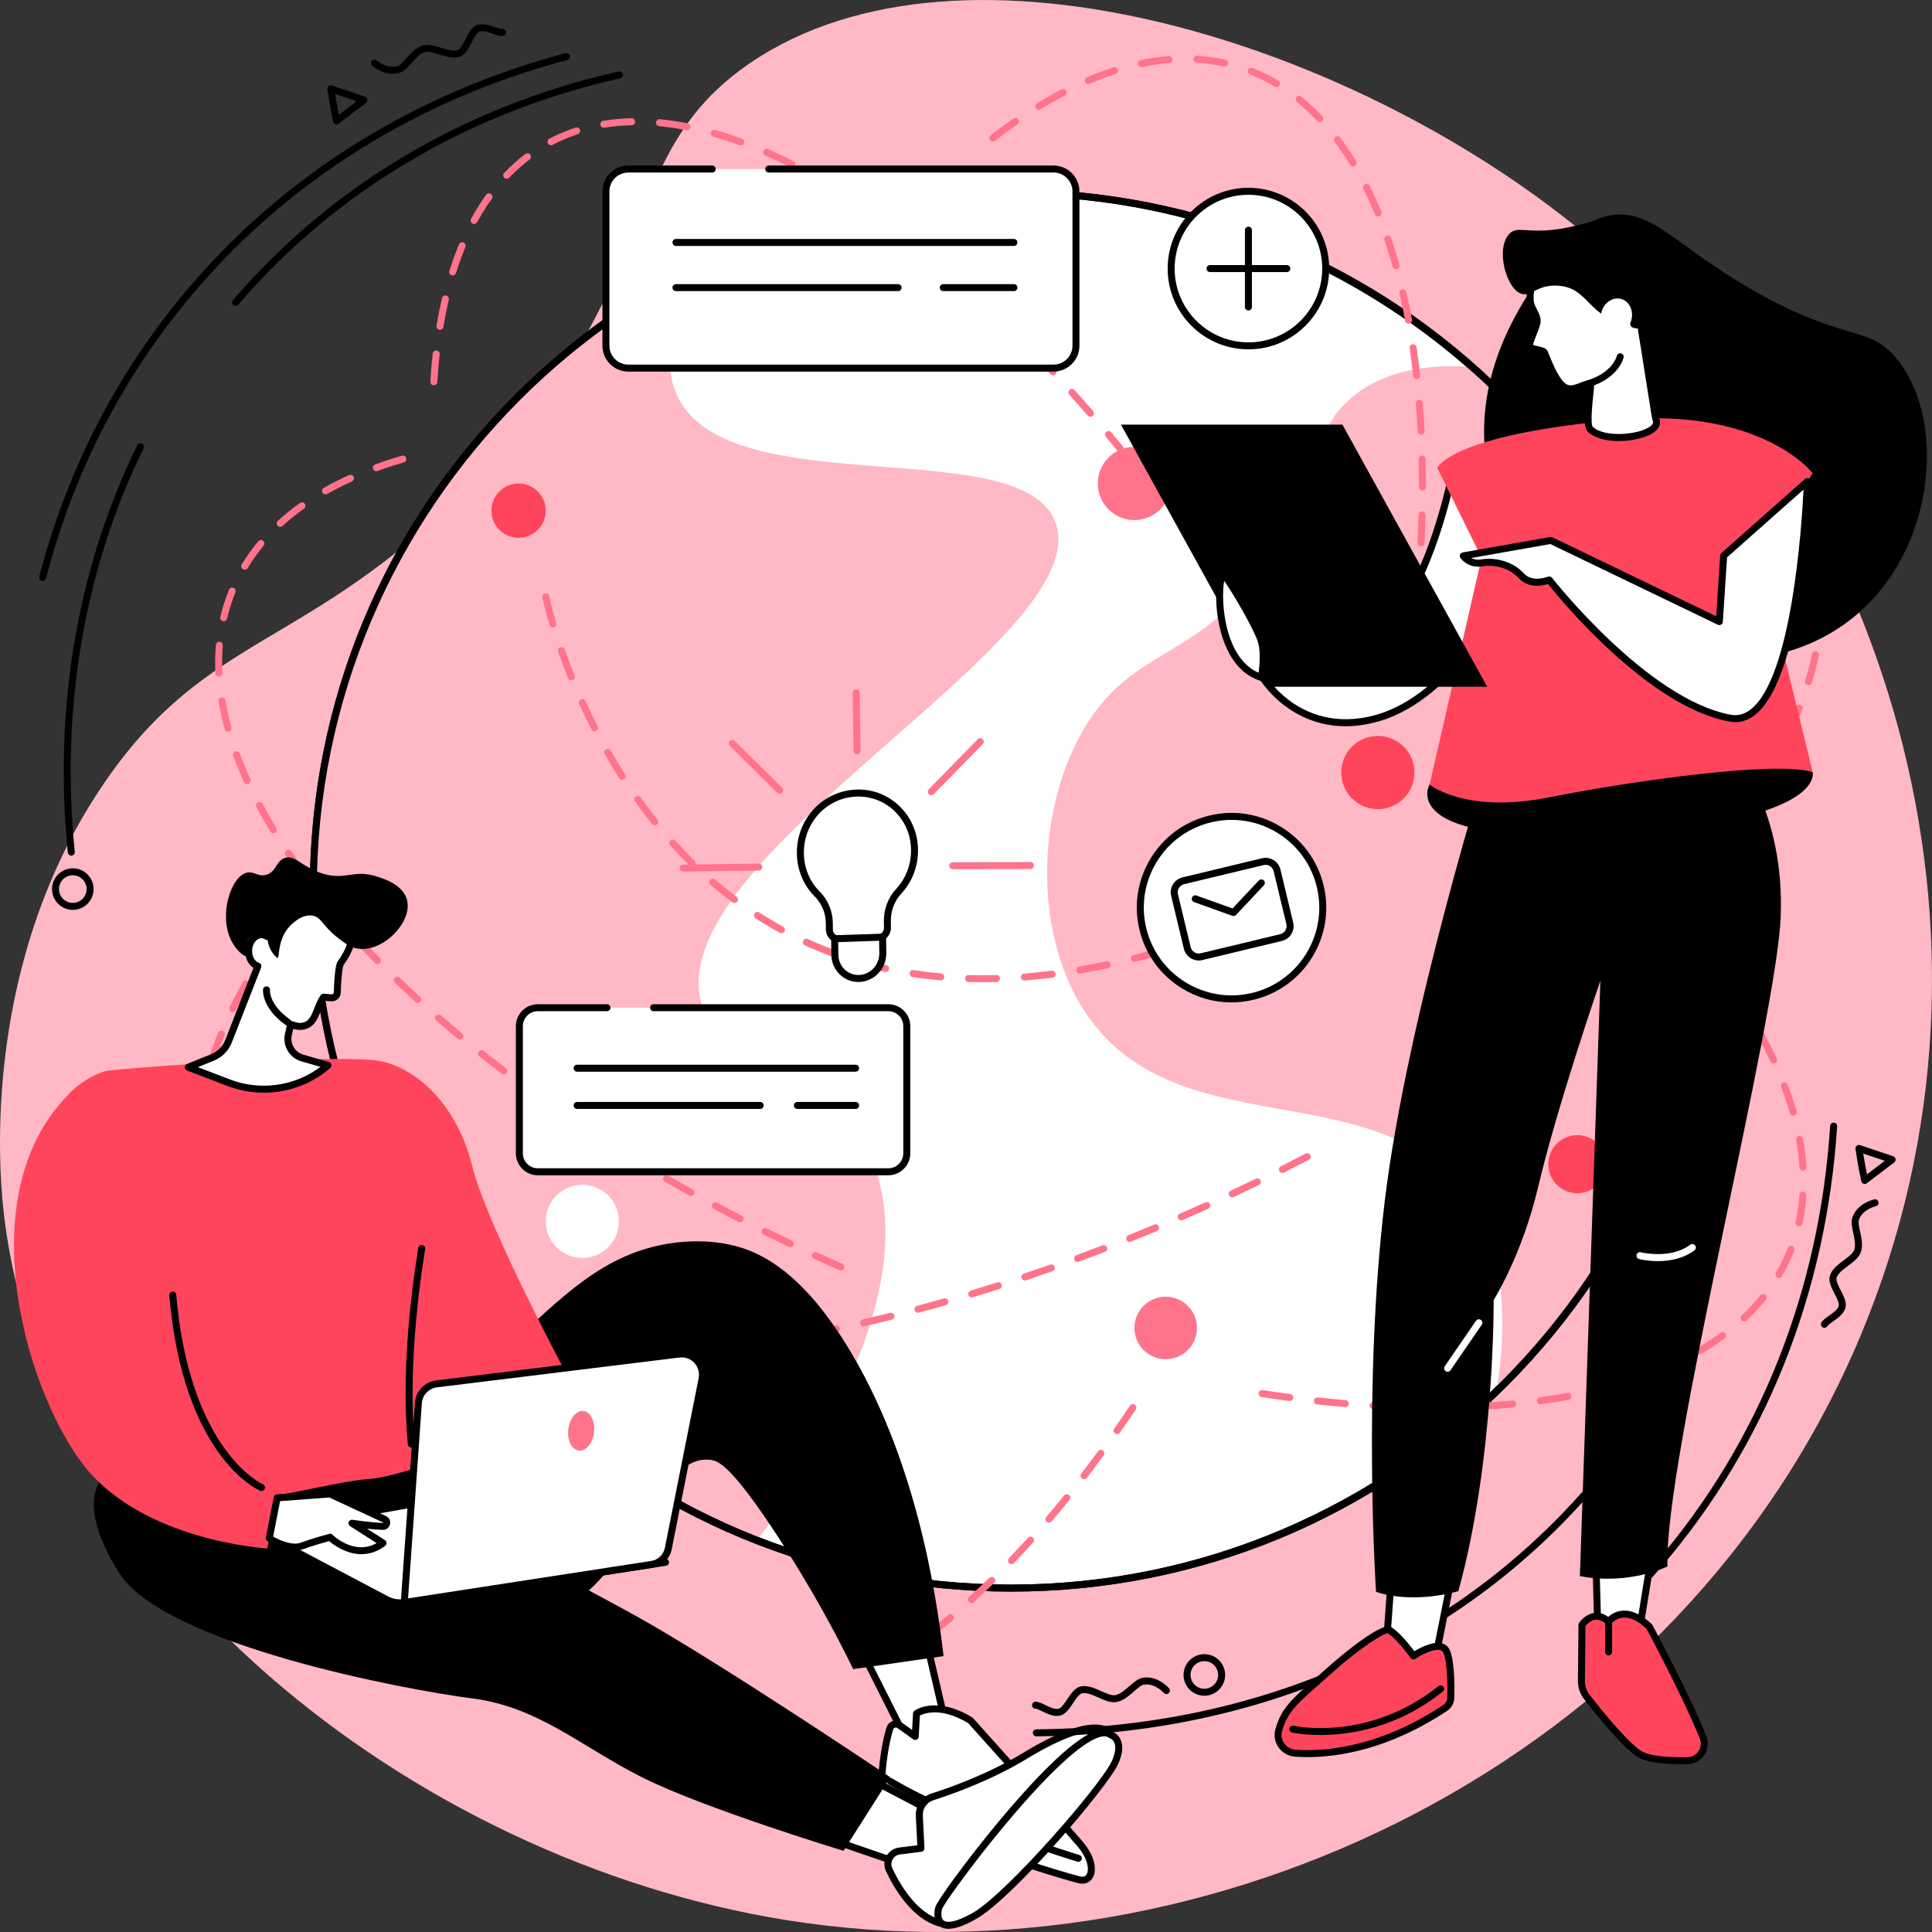 <?xml version="1.0" encoding="UTF-8"?>
<svg xmlns="http://www.w3.org/2000/svg" id="Capa_2" data-name="Capa 2" viewBox="0 0 1831.21 1831.21">
  <rect x="0" y="0" width="1831.21" height="1831.21" fill="#333333" stroke="none"/>
  <defs>
    <style>
      .cls-1 {
        fill: #fff;
      }

      .cls-2 {
        fill: #ffb8c4;
      }

      .cls-3 {
        fill: #ff738b;
      }

      .cls-4 {
        fill: #ff455c;
      }
    </style>
  </defs>
  <g id="Illustration">
    <g id="Global_web_connection" data-name="Global web connection">
      <path class="cls-2" d="M443.39,462.49c191.55-192.79,136.71-313.61,267.78-402.87,201.68-137.34,578.08-19.18,800.14,169.73,271.98,231.38,412.3,653.85,252.45,1036.04-170.23,407.02-618.15,618.31-1017.82,554.64C389.03,1763.16,38.18,1481.87,3.02,1144.5c-3.81-36.57-20.63-234.24,97.34-404.66,97.51-140.87,191.18-124.53,343.02-277.35Z"></path>
      <g>
        <g>
          <g>
            <circle class="cls-1" cx="958.28" cy="843.9" r="661.35" transform="translate(-316.05 924.78) rotate(-45)"></circle>
            <path d="M958.28,1508.56c-177.54,0-344.45-69.14-469.98-194.67-125.54-125.54-194.67-292.45-194.67-469.98s69.14-344.45,194.67-469.98c125.54-125.54,292.45-194.67,469.98-194.67s344.45,69.14,469.98,194.67c125.54,125.54,194.67,292.45,194.67,469.98s-69.14,344.44-194.67,469.98c-125.54,125.54-292.45,194.67-469.98,194.67ZM958.28,185.86c-362.84,0-658.04,295.2-658.04,658.04s295.19,658.04,658.04,658.04,658.04-295.19,658.04-658.04S1321.13,185.86,958.28,185.86Z"></path>
          </g>
          <path class="cls-2" d="M823.47,1092.52c-42.14-90.86-137.2-74.94-157.85-138.6-45.51-140.31,374.28-347.07,334.96-458.16-30.77-86.92-307.9-17.2-358.06-119.35-16.27-33.14-5-76.95,22.67-125.47-218.2,108.06-368.25,332.97-368.25,592.96,0,280.21,174.27,519.7,420.33,616.04,21.48-27.18,42.08-58.37,60-94.06,32.58-64.89,89.92-179.08,46.2-273.36Z"></path>
          <path class="cls-2" d="M1619.63,843.9c0-197.65-86.73-375.01-224.18-496.2-57.52-3.86-91.98,10.48-113.82,28.71-44.16,36.86-25.71,80.15-80.85,157.85-64.68,91.14-122.92,77.84-169.4,150.15-48.1,74.82-54.16,195.46-3.85,273.36,83.67,129.52,270.57,59.3,358.06,169.4,28.53,35.9,48.43,93.53,32.94,191.6,124.01-120.21,201.11-288.52,201.11-474.87Z"></path>
          <path d="M958.28,1508.56c-177.54,0-344.45-69.14-469.98-194.67-125.54-125.54-194.67-292.45-194.67-469.98s69.14-344.45,194.67-469.98c125.54-125.54,292.45-194.67,469.98-194.67s344.45,69.14,469.98,194.67c125.54,125.54,194.67,292.45,194.67,469.98s-69.14,344.44-194.67,469.98c-125.54,125.54-292.45,194.67-469.98,194.67ZM958.28,185.86c-362.84,0-658.04,295.2-658.04,658.04s295.19,658.04,658.04,658.04,658.04-295.19,658.04-658.04S1321.13,185.86,958.28,185.86Z"></path>
        </g>
        <circle class="cls-4" cx="1306.04" cy="732.32" r="34.7" transform="translate(44.1 1538.27) rotate(-61.85)"></circle>
        <g>
          <path class="cls-3" d="M797.07,1204.23c-.45,0-.9-.09-1.33-.28-8.02-3.54-16.16-7.21-24.19-10.89-1.66-.76-2.39-2.73-1.63-4.39.76-1.66,2.73-2.39,4.39-1.63,8,3.67,16.11,7.33,24.1,10.85,1.67.74,2.43,2.69,1.69,4.36-.55,1.24-1.76,1.97-3.03,1.97ZM748.95,1182.13c-.48,0-.96-.1-1.42-.32-7.92-3.78-15.94-7.69-23.85-11.61-1.64-.81-2.31-2.8-1.49-4.44s2.8-2.31,4.44-1.49c7.88,3.91,15.87,7.8,23.76,11.57,1.65.79,2.35,2.76,1.56,4.41-.57,1.19-1.75,1.88-2.99,1.88ZM701.51,1158.58c-.51,0-1.03-.12-1.51-.37-7.87-4.06-15.77-8.21-23.49-12.34-1.61-.86-2.22-2.87-1.35-4.48.86-1.61,2.87-2.22,4.48-1.36,7.68,4.12,15.55,8.25,23.39,12.3,1.62.84,2.26,2.83,1.42,4.46-.59,1.14-1.74,1.79-2.94,1.79ZM654.83,1133.57c-.54,0-1.1-.13-1.61-.42-7.77-4.32-15.53-8.72-23.08-13.08-1.58-.91-2.12-2.94-1.21-4.52.91-1.58,2.94-2.12,4.52-1.21,7.52,4.35,15.26,8.73,22.99,13.03,1.6.89,2.17,2.9,1.28,4.5-.61,1.09-1.73,1.7-2.9,1.7ZM608.97,1107.08c-.58,0-1.17-.15-1.7-.47-7.62-4.57-15.23-9.22-22.64-13.84-1.55-.97-2.02-3.01-1.06-4.56.97-1.55,3.01-2.02,4.56-1.06,7.38,4.6,14.96,9.23,22.54,13.78,1.57.94,2.08,2.97,1.14,4.54-.62,1.03-1.72,1.61-2.84,1.61ZM564.03,1079.07c-.62,0-1.24-.17-1.8-.53-7.43-4.81-14.88-9.73-22.15-14.63-1.52-1.02-1.92-3.08-.9-4.59,1.02-1.51,3.08-1.92,4.59-.9,7.23,4.87,14.65,9.77,22.05,14.56,1.53.99,1.97,3.04.98,4.58-.63.98-1.7,1.51-2.78,1.51ZM520.1,1049.49c-.66,0-1.32-.19-1.9-.6-7.26-5.09-14.53-10.28-21.59-15.44-1.48-1.08-1.8-3.15-.72-4.62,1.08-1.48,3.15-1.79,4.62-.72,7.03,5.13,14.26,10.3,21.49,15.36,1.5,1.05,1.86,3.11.81,4.61-.64.92-1.67,1.41-2.71,1.41ZM477.33,1018.27c-.7,0-1.4-.22-2-.67-7.06-5.37-14.11-10.85-20.96-16.29-1.43-1.14-1.67-3.22-.53-4.65,1.14-1.43,3.22-1.67,4.65-.53,6.82,5.42,13.83,10.87,20.85,16.21,1.45,1.11,1.74,3.18.63,4.64-.65.86-1.64,1.31-2.64,1.31ZM435.87,985.33c-.75,0-1.49-.25-2.11-.76-6.82-5.67-13.63-11.46-20.23-17.2-1.38-1.2-1.52-3.29-.32-4.67,1.2-1.38,3.29-1.52,4.67-.33,6.56,5.71,13.33,11.46,20.12,17.1,1.41,1.17,1.6,3.26.43,4.66-.65.79-1.6,1.2-2.55,1.2ZM395.93,950.55c-.8,0-1.6-.29-2.23-.87-6.56-6-13.07-12.11-19.37-18.18-1.32-1.27-1.36-3.36-.09-4.68,1.27-1.32,3.36-1.35,4.68-.09,6.26,6.03,12.73,12.1,19.25,18.06,1.35,1.23,1.44,3.33.21,4.68-.65.72-1.55,1.08-2.44,1.08ZM357.81,913.8c-.86,0-1.71-.33-2.36-.99-6.26-6.38-12.43-12.85-18.34-19.24-1.24-1.34-1.16-3.44.18-4.68,1.34-1.24,3.43-1.16,4.68.18,5.86,6.34,11.98,12.77,18.2,19.1,1.28,1.3,1.26,3.4-.04,4.68-.64.63-1.48.95-2.32.95ZM321.88,874.91c-.93,0-1.85-.39-2.5-1.14-5.86-6.77-11.6-13.64-17.05-20.41-1.15-1.42-.92-3.51.5-4.65,1.42-1.15,3.51-.92,4.65.5,5.4,6.71,11.09,13.52,16.9,20.23,1.2,1.38,1.05,3.47-.34,4.67-.63.54-1.4.81-2.17.81ZM288.7,833.65c-1.01,0-2.01-.46-2.66-1.34-5.35-7.21-10.53-14.51-15.41-21.71-1.02-1.51-.63-3.57.89-4.6,1.51-1.03,3.57-.63,4.6.89,4.82,7.11,9.94,14.34,15.24,21.47,1.09,1.47.78,3.54-.69,4.63-.59.44-1.28.65-1.97.65ZM259.08,789.79c-1.12,0-2.21-.57-2.83-1.59-4.68-7.71-9.13-15.49-13.21-23.14-.86-1.61-.25-3.62,1.36-4.48,1.61-.87,3.62-.25,4.48,1.36,4.03,7.54,8.41,15.22,13.03,22.83.95,1.56.45,3.6-1.11,4.55-.54.33-1.13.48-1.72.48ZM234.24,743.08c-1.26,0-2.46-.72-3.02-1.94-3.76-8.28-7.18-16.58-10.16-24.69-.63-1.72.25-3.62,1.96-4.25,1.72-.62,3.62.25,4.25,1.96,2.93,7.95,6.28,16.11,9.97,24.24.76,1.66.02,3.63-1.64,4.38-.44.2-.91.3-1.37.3ZM216.08,693.43c-1.45,0-2.79-.97-3.19-2.44-2.4-8.8-4.35-17.59-5.78-26.13-.3-1.8.91-3.51,2.72-3.81,1.81-.29,3.51.91,3.81,2.72,1.4,8.33,3.3,16.9,5.64,25.48.48,1.76-.56,3.58-2.32,4.07-.29.08-.59.12-.87.12ZM207.48,641.37c-1.75,0-3.21-1.37-3.3-3.15-.17-3.48-.26-6.97-.26-10.39,0-5.55.23-11.1.69-16.51.15-1.82,1.77-3.17,3.57-3.02,1.82.15,3.17,1.75,3.02,3.58-.44,5.22-.66,10.59-.66,15.95,0,3.3.09,6.69.25,10.06.09,1.82-1.32,3.38-3.14,3.47-.06,0-.11,0-.17,0ZM212.04,588.79c-.25,0-.51-.03-.76-.09-1.78-.42-2.88-2.2-2.46-3.98,2.07-8.76,4.83-17.4,8.21-25.68.69-1.69,2.63-2.51,4.31-1.81,1.69.69,2.5,2.62,1.81,4.32-3.25,7.96-5.9,16.27-7.9,24.7-.36,1.52-1.72,2.55-3.22,2.55ZM231.96,539.98c-.58,0-1.17-.15-1.71-.48-1.56-.95-2.07-2.98-1.12-4.54,4.58-7.58,9.85-14.96,15.65-21.93,1.17-1.4,3.25-1.6,4.66-.43,1.41,1.17,1.6,3.26.43,4.66-5.59,6.72-10.66,13.82-15.07,21.12-.62,1.03-1.72,1.6-2.84,1.6ZM265.62,499.35c-.9,0-1.79-.36-2.45-1.08-1.23-1.35-1.14-3.44.21-4.68,6.44-5.88,13.48-11.54,20.92-16.84,1.49-1.06,3.56-.71,4.62.78,1.06,1.49.71,3.56-.78,4.62-7.22,5.14-14.05,10.64-20.29,16.34-.63.58-1.43.86-2.23.86ZM308.56,468.58c-1.15,0-2.27-.6-2.88-1.68-.9-1.59-.34-3.61,1.25-4.51,7.54-4.27,15.57-8.34,23.87-12.1,1.67-.75,3.63-.02,4.38,1.65.75,1.66.02,3.62-1.65,4.38-8.12,3.68-15.97,7.66-23.34,11.83-.51.29-1.08.43-1.63.43ZM356.67,446.63c-1.35,0-2.62-.83-3.11-2.18-.63-1.72.26-3.62,1.98-4.24,8.13-2.97,16.67-5.76,25.37-8.3,1.76-.5,3.59.5,4.1,2.25.51,1.75-.5,3.59-2.25,4.1-8.56,2.49-16.95,5.24-24.95,8.16-.37.14-.76.2-1.13.2Z"></path>
          <path class="cls-3" d="M1359.53,1337.45c-1.73,0-3.46,0-5.2-.02-1.83-.01-3.3-1.5-3.29-3.33.01-1.83,1.47-3.39,3.33-3.29,8.87.05,17.73-.03,26.37-.25,1.83-.01,3.34,1.4,3.39,3.23.05,1.83-1.4,3.34-3.23,3.39-7.01.17-14.2.26-21.38.26ZM1327.89,1336.9s-.08,0-.12,0c-8.68-.3-17.6-.72-26.52-1.27-1.82-.11-3.21-1.68-3.1-3.5.11-1.82,1.67-3.19,3.5-3.1,8.86.54,17.73.96,26.35,1.26,1.83.06,3.26,1.59,3.19,3.42-.06,1.79-1.53,3.2-3.31,3.2ZM1407.27,1336.09c-1.74,0-3.2-1.36-3.3-3.12-.11-1.82,1.29-3.39,3.11-3.5,8.85-.52,17.69-1.2,26.27-2.02,1.82-.2,3.44,1.16,3.61,2.98.17,1.82-1.16,3.43-2.98,3.61-8.66.83-17.59,1.51-26.52,2.04-.07,0-.13,0-.2,0ZM1275.07,1333.69c-.1,0-.19,0-.29-.01-8.66-.75-17.55-1.62-26.42-2.59-1.82-.2-3.13-1.83-2.93-3.65.2-1.82,1.83-3.12,3.65-2.93,8.82.97,17.65,1.83,26.26,2.58,1.82.16,3.17,1.76,3.01,3.58-.15,1.72-1.59,3.02-3.29,3.02ZM1459.96,1331.02c-1.63,0-3.05-1.2-3.28-2.86-.25-1.81,1.02-3.48,2.83-3.73,8.81-1.2,17.55-2.6,25.99-4.15,1.8-.33,3.52.86,3.85,2.66.33,1.8-.86,3.52-2.66,3.85-8.54,1.57-17.38,2.98-26.29,4.2-.15.02-.3.03-.45.03ZM1222.46,1327.92c-.15,0-.29,0-.44-.03-8.66-1.15-17.5-2.42-26.27-3.77-1.81-.28-3.05-1.97-2.77-3.77.28-1.81,1.96-3.05,3.77-2.77,8.72,1.34,17.51,2.6,26.13,3.74,1.81.24,3.09,1.9,2.85,3.72-.22,1.66-1.64,2.87-3.28,2.87ZM1512.02,1321.42c-1.5,0-2.86-1.03-3.22-2.55-.42-1.78.68-3.56,2.46-3.98,8.67-2.05,17.21-4.33,25.39-6.78,1.75-.52,3.6.47,4.12,2.22.52,1.75-.47,3.59-2.22,4.12-8.3,2.48-16.97,4.8-25.76,6.88-.26.06-.51.09-.77.09ZM1562.69,1306.17c-1.34,0-2.6-.82-3.1-2.15-.64-1.71.23-3.62,1.94-4.26,8.37-3.13,16.51-6.53,24.18-10.1,1.66-.76,3.62-.05,4.4,1.61.77,1.66.05,3.63-1.61,4.4-7.83,3.64-16.13,7.11-24.66,10.29-.38.14-.77.21-1.16.21ZM1610.59,1283.77c-1.14,0-2.25-.59-2.87-1.65-.92-1.58-.38-3.61,1.2-4.52,7.69-4.46,15.05-9.25,21.87-14.25,1.47-1.08,3.55-.76,4.62.72,1.08,1.48.76,3.55-.72,4.63-7.01,5.13-14.57,10.05-22.46,14.63-.52.3-1.09.45-1.66.45ZM1653.12,1252.47c-.88,0-1.76-.35-2.41-1.04-1.25-1.33-1.19-3.43.15-4.68,6.41-6.02,12.36-12.42,17.68-19.03,1.15-1.42,3.23-1.65,4.65-.5,1.42,1.15,1.65,3.23.5,4.65-5.51,6.85-11.67,13.48-18.3,19.71-.64.6-1.45.9-2.26.9ZM1686.1,1211.34c-.56,0-1.14-.14-1.66-.45-1.58-.92-2.12-2.94-1.2-4.52,3.37-5.8,6.42-11.85,9.05-18,.76-1.78,1.49-3.56,2.18-5.35.66-1.7,2.58-2.55,4.28-1.89,1.7.66,2.55,2.58,1.89,4.28-.72,1.86-1.48,3.72-2.27,5.56-2.74,6.39-5.91,12.69-9.41,18.72-.61,1.06-1.72,1.65-2.86,1.65ZM1705.18,1162.2c-.23,0-.47-.02-.71-.08-1.79-.39-2.92-2.15-2.53-3.94,1.82-8.31,3.04-16.96,3.64-25.71.12-1.82,1.69-3.2,3.53-3.07,1.82.12,3.2,1.7,3.08,3.53-.62,9.07-1.89,18.04-3.78,26.67-.34,1.55-1.71,2.6-3.23,2.6ZM1708.91,1109.55c-1.73,0-3.19-1.35-3.3-3.1-.54-8.43-1.61-17.14-3.18-25.88-.32-1.8.87-3.52,2.67-3.84,1.79-.31,3.52.87,3.84,2.67,1.62,8.99,2.72,17.95,3.27,26.64.12,1.82-1.27,3.4-3.09,3.51-.07,0-.14,0-.21,0ZM1699.68,1057.52c-1.44,0-2.77-.95-3.18-2.4-2.32-8.15-5.09-16.51-8.25-24.86-.65-1.71.21-3.62,1.92-4.27,1.71-.64,3.62.22,4.27,1.93,3.22,8.52,6.06,17.06,8.42,25.38.5,1.76-.52,3.59-2.28,4.09-.3.09-.61.13-.91.13ZM1681.07,1008.01c-1.25,0-2.44-.71-3-1.92-3.58-7.73-7.56-15.62-11.81-23.46-.87-1.61-.27-3.62,1.33-4.49,1.61-.87,3.62-.27,4.49,1.33,4.32,7.96,8.35,15.98,11.99,23.83.77,1.66.05,3.63-1.61,4.4-.45.21-.92.31-1.39.31ZM1655.91,961.46c-1.11,0-2.2-.56-2.82-1.58-4.48-7.28-9.31-14.7-14.34-22.06-1.03-1.51-.65-3.57.86-4.6,1.51-1.03,3.57-.64,4.6.86,5.1,7.45,9.98,14.96,14.52,22.33.96,1.56.47,3.6-1.08,4.55-.54.33-1.14.49-1.73.49Z"></path>
        </g>
        <g>
          <path class="cls-3" d="M242.21,1204.24c-.83,0-1.66-.31-2.3-.93-6.55-6.35-12.6-13.09-17.98-20.04-1.12-1.45-.85-3.52.59-4.64,1.44-1.12,3.52-.85,4.64.59,5.19,6.7,11.03,13.21,17.35,19.34,1.31,1.27,1.35,3.37.07,4.68-.65.67-1.51,1.01-2.38,1.01ZM210.02,1162.45c-1.17,0-2.3-.62-2.9-1.71-2.87-5.21-5.48-10.62-7.78-16.09-1.17-2.78-2.28-5.64-3.3-8.5-.62-1.72.28-3.62,2-4.23,1.72-.61,3.62.28,4.23,2,.98,2.74,2.05,5.49,3.17,8.17,2.21,5.26,4.72,10.46,7.48,15.47.88,1.6.3,3.61-1.3,4.5-.51.28-1.05.41-1.59.41ZM192.24,1112.81c-1.56,0-2.95-1.11-3.25-2.7-1.63-8.67-2.63-17.67-2.98-26.77-.07-1.83,1.35-3.36,3.18-3.43,1.82-.09,3.36,1.35,3.43,3.18.34,8.77,1.3,17.45,2.87,25.8.34,1.8-.84,3.53-2.64,3.87-.21.04-.41.06-.62.06ZM190.08,1060.08c-.1,0-.21,0-.31-.02-1.82-.17-3.16-1.78-2.99-3.6.81-8.66,2.17-17.58,4.04-26.53.38-1.79,2.14-2.95,3.92-2.56,1.79.38,2.94,2.13,2.56,3.92-1.82,8.7-3.15,17.38-3.93,25.79-.16,1.72-1.6,3-3.29,3ZM200.77,1008.33c-.33,0-.66-.05-.99-.15-1.74-.55-2.72-2.4-2.17-4.15,2.59-8.26,5.64-16.72,9.07-25.16.69-1.69,2.61-2.51,4.31-1.82,1.69.69,2.51,2.62,1.82,4.31-3.36,8.27-6.35,16.56-8.88,24.64-.44,1.42-1.75,2.32-3.16,2.32ZM220.6,959.29c-.49,0-.99-.11-1.46-.34-1.64-.81-2.32-2.79-1.51-4.43,3.81-7.76,8.02-15.68,12.51-23.56.91-1.59,2.92-2.14,4.51-1.23,1.59.9,2.14,2.93,1.24,4.51-4.42,7.75-8.57,15.56-12.32,23.2-.58,1.17-1.75,1.85-2.97,1.85ZM246.75,913.28c-.61,0-1.23-.17-1.79-.53-1.54-.99-1.98-3.04-.99-4.57l1.08-1.68c1-1.53,3.05-1.97,4.58-.97,1.53,1,1.97,3.04.97,4.58l-1.07,1.66c-.63.98-1.7,1.52-2.79,1.52Z"></path>
          <path class="cls-3" d="M530.17,1291.59h-.05c-8.94-.12-17.88-.38-26.57-.77-1.83-.08-3.24-1.63-3.16-3.45.08-1.78,1.54-3.16,3.3-3.16.05,0,.1,0,.15,0,8.61.39,17.48.64,26.36.76,1.83.02,3.29,1.53,3.27,3.35-.02,1.81-1.5,3.27-3.31,3.27ZM556.64,1291.56c-1.8,0-3.28-1.45-3.31-3.26-.03-1.83,1.43-3.33,3.26-3.36,8.65-.13,17.52-.39,26.38-.77,1.83-.06,3.37,1.34,3.45,3.17.08,1.83-1.34,3.37-3.17,3.45-8.91.38-17.85.64-26.55.78h-.05ZM609.54,1289.32c-1.73,0-3.18-1.34-3.3-3.09-.12-1.82,1.25-3.4,3.08-3.52,8.68-.59,17.53-1.3,26.31-2.11,1.83-.17,3.43,1.17,3.6,2.99.17,1.82-1.17,3.43-2.99,3.6-8.83.81-17.74,1.52-26.47,2.11-.08,0-.15,0-.23,0ZM477.29,1289.19c-.09,0-.18,0-.27-.01-8.91-.71-17.82-1.58-26.47-2.6-1.82-.21-3.11-1.86-2.9-3.67.21-1.82,1.87-3.1,3.67-2.9,8.57,1.01,17.39,1.87,26.22,2.58,1.82.14,3.18,1.74,3.04,3.56-.14,1.73-1.59,3.05-3.3,3.05ZM662.27,1284.49c-1.66,0-3.09-1.25-3.28-2.93-.21-1.81,1.1-3.46,2.91-3.66,8.66-.99,17.48-2.09,26.2-3.28,1.79-.27,3.48,1.02,3.72,2.83.25,1.81-1.02,3.48-2.83,3.73-8.77,1.19-17.63,2.3-26.34,3.29-.13.01-.25.02-.38.02ZM424.72,1282.96c-.18,0-.35-.01-.53-.04-8.9-1.43-17.71-3.06-26.19-4.84-1.79-.38-2.93-2.13-2.56-3.92.38-1.79,2.13-2.95,3.92-2.56,8.37,1.76,17.08,3.36,25.88,4.78,1.8.29,3.03,1.99,2.74,3.79-.26,1.63-1.67,2.78-3.26,2.78ZM714.74,1277.38c-1.6,0-3.01-1.17-3.27-2.8-.28-1.81.95-3.5,2.76-3.78,8.63-1.35,17.39-2.81,26.06-4.34,1.8-.32,3.52.89,3.83,2.68.32,1.8-.88,3.52-2.68,3.84-8.7,1.53-17.51,3-26.18,4.36-.17.03-.35.04-.52.04ZM372.93,1272.04c-.28,0-.57-.04-.85-.11-8.04-2.14-15.95-4.49-23.53-6.98-1.74-.57-2.68-2.44-2.11-4.18.57-1.74,2.44-2.69,4.18-2.11,7.45,2.45,15.25,4.76,23.17,6.87,1.77.47,2.82,2.28,2.35,4.05-.39,1.48-1.73,2.46-3.2,2.46ZM766.89,1268.19c-1.55,0-2.94-1.09-3.24-2.67-.35-1.79.82-3.53,2.61-3.88,8.59-1.68,17.3-3.47,25.88-5.3,1.79-.38,3.55.76,3.93,2.54.38,1.79-.76,3.55-2.54,3.93-8.62,1.84-17.36,3.64-25.99,5.33-.21.04-.43.06-.64.06ZM818.67,1257.11c-1.5,0-2.87-1.03-3.22-2.56-.41-1.78.69-3.56,2.47-3.97,8.5-1.97,17.14-4.06,25.68-6.2,1.77-.44,3.57.63,4.01,2.41.44,1.77-.63,3.57-2.41,4.01-8.58,2.15-17.26,4.24-25.79,6.22-.25.06-.5.09-.75.09ZM870.04,1244.26c-1.46,0-2.8-.98-3.2-2.45-.47-1.77.58-3.58,2.34-4.05,8.41-2.25,16.97-4.61,25.47-7.03,1.75-.5,3.59.51,4.09,2.28.5,1.76-.52,3.59-2.28,4.09-8.53,2.43-17.13,4.81-25.57,7.06-.29.08-.57.11-.86.11ZM920.97,1229.76c-1.42,0-2.74-.92-3.17-2.35-.53-1.75.46-3.6,2.21-4.12,8.34-2.52,16.83-5.15,25.24-7.83,1.74-.55,3.6.41,4.16,2.15.56,1.74-.41,3.6-2.15,4.16-8.44,2.69-16.96,5.33-25.34,7.86-.32.1-.64.14-.96.14ZM971.42,1213.68c-1.38,0-2.67-.87-3.14-2.26-.58-1.73.35-3.61,2.09-4.19,8.25-2.77,16.66-5.65,24.99-8.59,1.73-.6,3.61.3,4.22,2.02.61,1.72-.3,3.61-2.02,4.22-8.36,2.94-16.8,5.84-25.09,8.62-.35.12-.7.17-1.05.17ZM1021.38,1196.11c-1.35,0-2.61-.83-3.11-2.17-.63-1.72.25-3.62,1.96-4.25,8.18-3.01,16.5-6.15,24.73-9.32,1.71-.65,3.62.2,4.28,1.9.66,1.71-.19,3.62-1.9,4.28-8.27,3.18-16.62,6.33-24.82,9.35-.38.14-.76.2-1.14.2ZM1070.8,1177.1c-1.31,0-2.55-.78-3.07-2.08-.68-1.7.14-3.62,1.84-4.3,8.21-3.3,16.44-6.67,24.46-10.02,1.69-.7,3.62.09,4.33,1.78.7,1.69-.09,3.62-1.78,4.33-8.04,3.36-16.3,6.74-24.54,10.05-.4.16-.82.24-1.23.24ZM1119.65,1156.68c-1.28,0-2.5-.74-3.04-1.99-.73-1.68.04-3.63,1.72-4.35,8.06-3.5,16.19-7.1,24.16-10.7,1.67-.75,3.63,0,4.38,1.65.75,1.67.01,3.63-1.65,4.38-8,3.61-16.16,7.23-24.25,10.74-.43.19-.88.27-1.32.27ZM1167.91,1134.89c-1.24,0-2.43-.7-3-1.9-.78-1.65-.06-3.62,1.59-4.4,7.99-3.75,16.01-7.58,23.84-11.39,1.65-.8,3.62-.12,4.42,1.53.8,1.64.12,3.62-1.53,4.42-7.86,3.83-15.91,7.67-23.93,11.44-.45.21-.93.31-1.4.31ZM1215.51,1111.71c-1.21,0-2.37-.66-2.96-1.82-.82-1.63-.17-3.62,1.46-4.44,7.78-3.93,15.68-8,23.49-12.09,1.62-.85,3.62-.23,4.47,1.39.85,1.62.22,3.62-1.4,4.47-7.84,4.11-15.77,8.19-23.58,12.14-.48.24-.99.36-1.49.36Z"></path>
          <path class="cls-3" d="M1403.77,1000.71c-1.05,0-2.09-.5-2.73-1.43-1.04-1.51-.65-3.57.85-4.6,7.26-4.99,14.54-10.09,21.63-15.16,1.49-1.07,3.55-.72,4.62.77,1.06,1.49.72,3.55-.77,4.61-7.12,5.1-14.43,10.22-21.73,15.24-.57.39-1.22.58-1.87.58ZM1446.84,969.91c-1.01,0-2.01-.46-2.66-1.33-1.09-1.47-.79-3.54.68-4.63,7.09-5.28,14.17-10.66,21.02-15.99,1.44-1.12,3.52-.86,4.64.58,1.12,1.44.86,3.52-.58,4.64-6.89,5.35-14,10.76-21.13,16.07-.59.44-1.29.66-1.97.66ZM1488.65,937.42c-.96,0-1.92-.42-2.57-1.22-1.15-1.42-.93-3.5.48-4.66,6.9-5.59,13.73-11.27,20.32-16.86,1.39-1.18,3.48-1.01,4.66.38,1.18,1.39,1.01,3.48-.38,4.66-6.63,5.63-13.5,11.33-20.43,16.96-.61.5-1.35.74-2.08.74ZM1529.01,903.14c-.91,0-1.82-.37-2.47-1.11-1.22-1.36-1.09-3.46.27-4.67,6.59-5.87,13.15-11.86,19.49-17.8,1.33-1.25,3.43-1.18,4.68.15,1.25,1.33,1.18,3.43-.15,4.68-6.38,5.98-12.98,12.01-19.61,17.91-.63.56-1.42.84-2.2.84ZM1567.64,866.92c-.85,0-1.71-.33-2.35-.98-1.29-1.3-1.27-3.4.03-4.68,6.33-6.26,12.55-12.59,18.49-18.82,1.26-1.33,3.36-1.37,4.68-.11,1.32,1.26,1.37,3.35.11,4.68-5.98,6.27-12.25,12.65-18.63,18.95-.65.64-1.49.96-2.33.96ZM1604.18,828.6c-.79,0-1.58-.28-2.21-.84-1.36-1.22-1.48-3.31-.26-4.67,5.92-6.61,11.73-13.32,17.25-19.93,1.17-1.4,3.26-1.59,4.66-.42,1.4,1.17,1.59,3.26.42,4.66-5.57,6.67-11.43,13.43-17.4,20.1-.65.73-1.56,1.1-2.47,1.1ZM1638.09,787.95c-.71,0-1.42-.23-2.02-.69-1.45-1.12-1.71-3.2-.59-4.64,5.44-7.03,10.71-14.16,15.67-21.17,1.06-1.49,3.12-1.85,4.61-.79,1.49,1.06,1.85,3.12.79,4.61-5.01,7.09-10.34,14.28-15.83,21.39-.65.84-1.63,1.29-2.62,1.29ZM1668.62,744.71c-.61,0-1.23-.17-1.78-.52-1.54-.98-1.99-3.03-1.01-4.57,4.8-7.52,9.36-15.1,13.56-22.52.9-1.59,2.92-2.15,4.51-1.25,1.59.9,2.15,2.92,1.25,4.51-4.25,7.53-8.88,15.21-13.74,22.83-.63.99-1.7,1.53-2.79,1.53ZM1694.59,698.6c-.49,0-.98-.11-1.44-.33-1.64-.8-2.33-2.78-1.53-4.42,3.9-8.03,7.48-16.09,10.64-23.97.68-1.7,2.61-2.53,4.3-1.84,1.7.68,2.52,2.61,1.84,4.3-3.21,8.02-6.86,16.23-10.83,24.4-.57,1.18-1.75,1.86-2.98,1.86ZM1714.15,649.48c-.32,0-.65-.05-.97-.14-1.75-.54-2.73-2.39-2.19-4.13,2.61-8.53,4.78-17.05,6.45-25.32.36-1.79,2.1-2.93,3.9-2.59,1.79.36,2.95,2.11,2.59,3.9-1.71,8.48-3.94,17.21-6.61,25.95-.44,1.42-1.75,2.34-3.16,2.34ZM1724.47,597.67c-.09,0-.19,0-.28-.01-1.82-.16-3.17-1.76-3.02-3.58.48-5.71.73-11.43.73-16.99,0-3.01-.07-6.05-.21-9.01-.09-1.83,1.32-3.38,3.15-3.46,1.85-.09,3.38,1.32,3.46,3.15.15,3.07.22,6.2.22,9.32,0,5.74-.25,11.65-.75,17.55-.15,1.73-1.59,3.03-3.29,3.03ZM1721.8,544.98c-1.55,0-2.93-1.09-3.24-2.67-1.69-8.51-4.06-16.9-7.03-24.95-.63-1.71.24-3.62,1.96-4.25,1.72-.63,3.62.24,4.25,1.96,3.1,8.37,5.56,17.11,7.32,25.96.36,1.79-.81,3.53-2.6,3.89-.22.04-.44.06-.65.06ZM1703.51,495.54c-1.15,0-2.28-.61-2.89-1.68-4.2-7.44-9.07-14.67-14.47-21.51-1.13-1.44-.89-3.51.55-4.65,1.44-1.14,3.51-.89,4.65.55,5.61,7.11,10.67,14.63,15.04,22.36.9,1.59.34,3.61-1.26,4.51-.51.29-1.07.43-1.62.43ZM1670.91,454.09c-.82,0-1.64-.3-2.28-.91-6.12-5.82-12.83-11.44-19.97-16.72-1.47-1.09-1.78-3.16-.69-4.63,1.09-1.47,3.16-1.78,4.63-.69,7.35,5.43,14.28,11.23,20.59,17.24,1.32,1.26,1.38,3.36.12,4.68-.65.68-1.52,1.03-2.4,1.03ZM1628.51,422.58c-.57,0-1.14-.15-1.67-.45-7.28-4.27-15.08-8.35-23.17-12.14-1.65-.78-2.37-2.75-1.59-4.4.78-1.65,2.75-2.37,4.4-1.59,8.27,3.88,16.25,8.06,23.7,12.42,1.58.92,2.11,2.95,1.18,4.53-.62,1.05-1.72,1.64-2.86,1.64ZM1580.69,400.03c-.39,0-.78-.07-1.17-.21-7.94-3-16.31-5.83-24.86-8.42-1.75-.53-2.74-2.38-2.21-4.13.53-1.75,2.37-2.74,4.13-2.21,8.69,2.63,17.2,5.51,25.28,8.56,1.71.64,2.57,2.56,1.93,4.26-.5,1.33-1.76,2.14-3.1,2.14ZM1530.07,384.62c-.26,0-.51-.03-.78-.09-8.32-2-16.98-3.85-25.73-5.48-1.8-.34-2.98-2.07-2.64-3.86.34-1.79,2.07-2.98,3.86-2.64,8.86,1.66,17.62,3.53,26.06,5.55,1.78.43,2.87,2.21,2.44,3.99-.36,1.52-1.72,2.54-3.22,2.54Z"></path>
        </g>
        <path class="cls-3" d="M1061.81,428.6c-.96,0-1.91-.41-2.56-1.21-3.68-4.49-7.37-8.94-11.07-13.35-1.17-1.4-.99-3.49.41-4.66,1.4-1.17,3.49-.99,4.66.41,3.71,4.43,7.41,8.9,11.11,13.41,1.16,1.41.95,3.5-.46,4.66-.62.5-1.36.75-2.1.75ZM1033.54,395.08c-.93,0-1.85-.39-2.5-1.14-5.74-6.62-11.63-13.28-17.49-19.8-1.22-1.36-1.11-3.45.25-4.67,1.36-1.22,3.45-1.11,4.67.25,5.89,6.55,11.8,13.24,17.57,19.89,1.2,1.38,1.05,3.47-.33,4.67-.63.54-1.4.81-2.17.81ZM411.22,365.21c-.07,0-.13,0-.2,0-1.82-.11-3.22-1.68-3.11-3.5.54-9.03,1.29-17.96,2.22-26.54.2-1.82,1.83-3.12,3.65-2.93,1.82.2,3.13,1.83,2.93,3.65-.92,8.48-1.66,17.3-2.2,26.22-.11,1.76-1.56,3.11-3.3,3.11ZM998.12,355.71c-.89,0-1.77-.35-2.42-1.05-6.04-6.47-12.17-12.91-18.21-19.13-1.27-1.31-1.24-3.41.07-4.68,1.31-1.28,3.41-1.24,4.68.07,6.07,6.25,12.23,12.72,18.3,19.23,1.25,1.34,1.18,3.43-.16,4.68-.64.59-1.45.89-2.26.89ZM961.23,317.72c-.84,0-1.68-.32-2.33-.96-6.28-6.21-12.66-12.39-18.97-18.37-1.33-1.26-1.38-3.35-.13-4.68,1.25-1.33,3.35-1.39,4.68-.13,6.35,6.01,12.76,12.23,19.07,18.47,1.3,1.29,1.31,3.38.02,4.68-.65.65-1.5.98-2.35.98ZM417,312.6c-.18,0-.36-.02-.55-.05-1.8-.3-3.02-2-2.72-3.8,1.48-8.95,3.23-17.76,5.18-26.17.41-1.78,2.2-2.88,3.97-2.47,1.78.41,2.89,2.19,2.47,3.97-1.92,8.28-3.64,16.95-5.1,25.76-.27,1.62-1.67,2.77-3.26,2.77ZM922.79,281.31c-.79,0-1.59-.28-2.22-.86-6.55-5.93-13.2-11.81-19.78-17.48-1.39-1.19-1.54-3.28-.35-4.67,1.19-1.39,3.28-1.54,4.67-.35,6.62,5.7,13.32,11.62,19.9,17.58,1.35,1.23,1.46,3.32.23,4.68-.65.72-1.55,1.09-2.45,1.09ZM429.07,261.1c-.33,0-.66-.05-.99-.15-1.74-.55-2.72-2.4-2.17-4.15,2.73-8.72,5.79-17.19,9.09-25.16.7-1.69,2.64-2.5,4.32-1.79,1.69.7,2.49,2.64,1.79,4.32-3.23,7.8-6.22,16.08-8.89,24.61-.44,1.42-1.75,2.32-3.16,2.32ZM882.66,246.76c-.74,0-1.48-.24-2.09-.75-6.91-5.64-13.86-11.16-20.66-16.41-1.45-1.12-1.72-3.2-.6-4.64,1.12-1.45,3.2-1.71,4.64-.6,6.85,5.29,13.86,10.84,20.81,16.52,1.42,1.16,1.63,3.24.47,4.66-.65.8-1.61,1.22-2.56,1.22ZM840.71,214.45c-.67,0-1.35-.2-1.94-.63-7.21-5.21-14.49-10.29-21.62-15.09-1.52-1.02-1.92-3.08-.9-4.59,1.02-1.51,3.08-1.92,4.59-.9,7.19,4.84,14.53,9.96,21.8,15.22,1.48,1.07,1.81,3.14.74,4.62-.65.89-1.66,1.37-2.69,1.37ZM449.4,212.31c-.53,0-1.07-.13-1.57-.4-1.61-.87-2.2-2.88-1.33-4.49,4.37-8.05,9.15-15.72,14.21-22.79,1.06-1.49,3.13-1.83,4.62-.77,1.49,1.06,1.83,3.13.77,4.62-4.9,6.86-9.54,14.3-13.77,22.1-.6,1.1-1.74,1.73-2.91,1.73ZM796.76,184.93c-.59,0-1.2-.16-1.74-.5-7.58-4.7-15.2-9.21-22.66-13.41-1.59-.9-2.16-2.91-1.26-4.51.9-1.59,2.92-2.15,4.51-1.26,7.54,4.25,15.25,8.81,22.9,13.55,1.55.96,2.03,3,1.07,4.56-.63,1.01-1.71,1.57-2.82,1.57ZM480.24,169.48c-.82,0-1.65-.31-2.29-.92-1.32-1.26-1.37-3.36-.1-4.68,6.28-6.56,13.05-12.6,20.11-17.96,1.46-1.1,3.53-.82,4.64.64,1.11,1.45.82,3.53-.64,4.64-6.78,5.15-13.29,10.95-19.33,17.26-.65.68-1.52,1.02-2.39,1.02ZM750.62,158.98c-.5,0-1.01-.11-1.48-.35-7.99-4.02-16-7.78-23.79-11.2-1.68-.73-2.44-2.68-1.71-4.36.73-1.67,2.69-2.44,4.36-1.7,7.9,3.46,16.02,7.27,24.11,11.35,1.63.82,2.29,2.81,1.47,4.44-.58,1.15-1.75,1.82-2.96,1.82ZM702.12,137.84c-.38,0-.76-.06-1.14-.2-8.39-3.07-16.77-5.8-24.93-8.14-1.76-.5-2.77-2.34-2.27-4.09.5-1.76,2.33-2.77,4.09-2.27,8.31,2.38,16.85,5.16,25.38,8.28,1.72.63,2.6,2.53,1.97,4.24-.49,1.34-1.76,2.17-3.11,2.17ZM522.27,137.68c-1.19,0-2.34-.64-2.93-1.77-.85-1.62-.23-3.62,1.39-4.47,7.91-4.15,16.27-7.69,24.85-10.52,1.75-.57,3.61.37,4.18,2.11.57,1.74-.37,3.61-2.11,4.18-8.24,2.71-16.26,6.11-23.85,10.09-.49.26-1.02.38-1.53.38ZM651.25,123.42c-.21,0-.43-.02-.64-.06-8.75-1.72-17.45-2.98-25.85-3.77-1.82-.17-3.16-1.78-2.99-3.6s1.79-3.19,3.6-2.99c8.62.81,17.54,2.11,26.5,3.87,1.79.35,2.96,2.09,2.61,3.88-.31,1.58-1.69,2.67-3.24,2.67ZM572.3,121.11c-1.59,0-2.99-1.15-3.26-2.77-.3-1.8.92-3.51,2.73-3.81,8.62-1.42,17.64-2.26,26.79-2.49.03,0,.06,0,.09,0,1.79,0,3.26,1.43,3.31,3.23.05,1.83-1.4,3.35-3.22,3.39-8.85.23-17.56,1.03-25.88,2.41-.18.03-.36.04-.54.04Z"></path>
        <g>
          <path class="cls-3" d="M701.25,1625.29c-4.36,0-8.75-.16-13.06-.46-1.82-.13-3.2-1.71-3.07-3.54.13-1.82,1.7-3.24,3.54-3.07,8.48.6,17.19.59,25.98-.04,1.81-.18,3.41,1.24,3.54,3.06.13,1.82-1.24,3.41-3.06,3.54-4.65.33-9.32.5-13.87.5ZM662.27,1620.94c-.25,0-.5-.03-.75-.08-5.8-1.34-11.58-2.99-17.19-4.93-2.89-1-5.77-2.08-8.54-3.21-1.69-.69-2.5-2.62-1.81-4.31.69-1.7,2.62-2.51,4.31-1.81,2.66,1.09,5.42,2.12,8.2,3.08,5.38,1.86,10.94,3.45,16.51,4.73,1.78.41,2.89,2.19,2.48,3.97-.35,1.53-1.71,2.57-3.22,2.57ZM613.42,1601.1c-.58,0-1.17-.15-1.71-.48-7.55-4.56-14.93-9.82-21.94-15.62-1.41-1.16-1.61-3.25-.44-4.66,1.17-1.41,3.25-1.61,4.66-.44,6.76,5.59,13.87,10.65,21.14,15.05,1.56.95,2.07,2.98,1.12,4.55-.62,1.03-1.72,1.6-2.84,1.6ZM572.69,1567.58c-.89,0-1.77-.36-2.43-1.06-5.91-6.36-11.65-13.32-17.08-20.69-1.08-1.47-.77-3.54.7-4.63,1.47-1.08,3.54-.77,4.63.7,5.28,7.17,10.87,13.93,16.6,20.11,1.24,1.34,1.17,3.43-.17,4.68-.64.59-1.44.88-2.25.88ZM541.24,1525.12c-1.13,0-2.23-.58-2.85-1.61-4.43-7.42-8.7-15.34-12.71-23.53-.8-1.64-.12-3.62,1.52-4.43,1.64-.8,3.62-.12,4.43,1.52,3.93,8.03,8.12,15.78,12.45,23.05.94,1.57.42,3.6-1.15,4.54-.53.32-1.11.47-1.69.47ZM517.9,1477.65c-1.31,0-2.55-.78-3.07-2.07-3.24-8.01-6.34-16.43-9.22-25.03-.58-1.73.35-3.61,2.09-4.19,1.73-.58,3.61.36,4.19,2.09,2.84,8.47,5.89,16.76,9.08,24.65.69,1.7-.13,3.62-1.83,4.31-.41.16-.83.24-1.24.24ZM501.03,1427.49c-1.45,0-2.78-.96-3.19-2.43l-.54-1.96c-.48-1.76.56-3.58,2.32-4.06,1.77-.48,3.58.56,4.06,2.32l.53,1.93c.49,1.76-.55,3.59-2.31,4.07-.3.08-.59.12-.88.12Z"></path>
          <path class="cls-3" d="M836.18,1582.8c-1.13,0-2.23-.58-2.85-1.62-.94-1.57-.42-3.6,1.15-4.54,7.33-4.36,14.79-9.11,22.17-14.11,1.51-1.03,3.57-.63,4.6.88,1.03,1.51.63,3.57-.88,4.6-7.49,5.08-15.06,9.9-22.5,14.32-.53.32-1.11.47-1.69.47ZM880.02,1553.16c-1,0-1.99-.45-2.64-1.31-1.1-1.46-.82-3.53.64-4.64,6.83-5.17,13.77-10.68,20.61-16.37,1.41-1.17,3.49-.97,4.66.43,1.17,1.4.98,3.49-.43,4.66-6.92,5.75-13.94,11.32-20.85,16.56-.6.45-1.3.67-2,.67ZM920.75,1519.35c-.9,0-1.8-.37-2.46-1.09-1.22-1.36-1.12-3.45.24-4.67,6.37-5.75,12.84-11.82,19.22-18.03,1.31-1.27,3.41-1.25,4.68.06,1.27,1.31,1.25,3.41-.06,4.68-6.44,6.27-12.97,12.39-19.4,18.19-.63.57-1.43.85-2.22.85ZM958.72,1482.46c-.83,0-1.65-.31-2.29-.92-1.32-1.27-1.36-3.36-.09-4.68,6.01-6.25,12.06-12.75,17.98-19.3,1.22-1.36,3.32-1.46,4.67-.24,1.36,1.23,1.46,3.32.24,4.68-5.96,6.6-12.06,13.14-18.12,19.45-.65.68-1.52,1.02-2.39,1.02ZM994.23,1443.19c-.76,0-1.52-.26-2.15-.79-1.39-1.19-1.55-3.27-.37-4.66,5.59-6.54,11.26-13.37,16.86-20.3,1.15-1.42,3.23-1.64,4.66-.49,1.42,1.15,1.64,3.23.49,4.65-5.64,6.97-11.35,13.85-16.97,20.43-.65.77-1.58,1.16-2.52,1.16ZM1027.53,1402.03c-.7,0-1.41-.22-2.01-.69-1.45-1.11-1.72-3.19-.61-4.64,5.3-6.89,10.63-14,15.84-21.12,1.08-1.48,3.15-1.8,4.63-.72,1.47,1.08,1.79,3.15.72,4.62-5.24,7.16-10.6,14.31-15.93,21.24-.65.85-1.63,1.29-2.63,1.29ZM1058.83,1359.32c-.65,0-1.32-.19-1.89-.6-1.5-1.05-1.86-3.11-.82-4.61,5-7.15,10.01-14.49,14.9-21.8,1.02-1.52,3.07-1.93,4.59-.91,1.52,1.01,1.93,3.07.91,4.59-4.91,7.36-9.95,14.73-14.98,21.92-.64.92-1.67,1.41-2.72,1.41Z"></path>
          <path class="cls-3" d="M1337.47,623.2c-.14,0-.28,0-.42-.03-1.81-.23-3.09-1.89-2.86-3.7,1.12-8.73,2.17-17.55,3.11-26.22.2-1.82,1.85-3.12,3.65-2.93,1.82.2,3.13,1.83,2.93,3.65-.95,8.71-2,17.57-3.13,26.34-.21,1.67-1.64,2.89-3.28,2.89ZM1343.21,570.58c-.1,0-.2,0-.3-.01-1.82-.16-3.16-1.77-3-3.59.79-8.83,1.5-17.69,2.09-26.32.13-1.82,1.72-3.24,3.53-3.07,1.82.12,3.2,1.71,3.07,3.53-.6,8.67-1.31,17.57-2.1,26.45-.15,1.72-1.6,3.01-3.29,3.01ZM1346.86,517.77c-.05,0-.11,0-.16,0-1.82-.09-3.23-1.64-3.15-3.46.42-8.8.75-17.67.97-26.37.05-1.8,1.52-3.23,3.31-3.23h.09c1.83.05,3.27,1.57,3.22,3.39-.22,8.75-.55,17.67-.98,26.52-.08,1.77-1.55,3.15-3.3,3.15ZM1348.2,464.87h0c-1.83,0-3.31-1.48-3.3-3.31v-2.2c0-8.12-.09-16.26-.28-24.18-.04-1.83,1.4-3.34,3.23-3.39,1.83-.01,3.34,1.41,3.38,3.23.19,7.97.28,16.16.28,24.34v2.2c0,1.83-1.49,3.31-3.31,3.31ZM1346.96,411.94c-1.75,0-3.21-1.37-3.3-3.14-.44-8.86-1.02-17.72-1.7-26.32-.15-1.82,1.22-3.42,3.04-3.56,1.84-.14,3.42,1.22,3.56,3.04.69,8.67,1.26,17.59,1.71,26.52.09,1.82-1.31,3.38-3.14,3.47-.06,0-.11,0-.17,0ZM1342.75,359.16c-1.66,0-3.1-1.25-3.28-2.94-.98-8.82-2.11-17.62-3.36-26.15-.26-1.81.99-3.49,2.8-3.75,1.81-.26,3.49.99,3.75,2.8,1.26,8.61,2.4,17.48,3.39,26.37.2,1.82-1.11,3.45-2.92,3.66-.12.01-.25.02-.37.02ZM1335.06,306.78c-1.57,0-2.96-1.11-3.25-2.71-1.62-8.74-3.41-17.42-5.33-25.79-.41-1.78.7-3.56,2.49-3.97,1.78-.4,3.56.7,3.97,2.48,1.94,8.47,3.76,17.23,5.39,26.06.33,1.8-.85,3.52-2.65,3.86-.2.04-.41.06-.61.06ZM1323.17,255.2c-1.45,0-2.78-.95-3.18-2.42-2.41-8.59-5.01-17.04-7.75-25.12-.59-1.73.34-3.61,2.07-4.2,1.73-.58,3.61.34,4.2,2.07,2.78,8.19,5.42,16.76,7.86,25.46.49,1.76-.53,3.59-2.29,4.08-.3.08-.6.12-.89.12ZM1306.12,205.11c-1.3,0-2.54-.77-3.06-2.06-3.39-8.27-7.01-16.31-10.78-23.91-.81-1.64-.14-3.62,1.49-4.43,1.64-.81,3.62-.14,4.44,1.5,3.84,7.74,7.53,15.93,10.98,24.34.69,1.69-.12,3.62-1.81,4.32-.41.17-.84.25-1.25.25ZM1282.53,157.78c-1.12,0-2.21-.57-2.84-1.6-4.61-7.63-9.51-14.93-14.57-21.69-1.09-1.47-.8-3.54.67-4.63,1.46-1.09,3.54-.8,4.63.67,5.19,6.94,10.21,14.42,14.93,22.23.95,1.56.44,3.6-1.12,4.54-.54.33-1.13.48-1.71.48ZM941.03,134.08c-.99,0-1.97-.44-2.62-1.29-1.12-1.45-.84-3.53.6-4.64,7.15-5.5,14.38-10.79,21.51-15.72,1.5-1.05,3.56-.67,4.6.84,1.04,1.5.66,3.56-.84,4.6-7.03,4.87-14.18,10.09-21.24,15.52-.6.46-1.31.69-2.02.69ZM1250.79,115.55c-.88,0-1.76-.35-2.41-1.04-6.07-6.43-12.47-12.39-19.03-17.71-1.42-1.15-1.64-3.24-.48-4.66,1.15-1.42,3.23-1.64,4.65-.48,6.78,5.51,13.4,11.67,19.67,18.31,1.25,1.33,1.19,3.42-.13,4.68-.64.6-1.46.9-2.27.9ZM984.58,104.02c-1.12,0-2.21-.56-2.83-1.59-.95-1.56-.46-3.6,1.1-4.55,7.74-4.71,15.55-9.13,23.23-13.14,1.62-.84,3.62-.22,4.46,1.4.84,1.62.22,3.62-1.4,4.46-7.55,3.94-15.24,8.28-22.85,12.92-.54.33-1.13.48-1.72.48ZM1209.75,82.43c-.57,0-1.15-.15-1.68-.46-7.46-4.41-15.29-8.24-23.26-11.38-1.7-.67-2.53-2.59-1.86-4.29.67-1.7,2.59-2.54,4.29-1.87,8.29,3.27,16.43,7.25,24.2,11.84,1.57.93,2.1,2.96,1.17,4.53-.62,1.05-1.72,1.63-2.85,1.63ZM1031.54,79.65c-1.29,0-2.51-.75-3.05-2.01-.72-1.68.07-3.63,1.75-4.34,8.39-3.58,16.83-6.74,25.06-9.39,1.74-.56,3.6.39,4.16,2.14.56,1.74-.4,3.6-2.14,4.16-8.05,2.59-16.29,5.68-24.5,9.18-.42.18-.86.27-1.3.27ZM1081.89,63.57c-1.54,0-2.91-1.07-3.24-2.64-.37-1.79.78-3.54,2.57-3.91,8.95-1.86,17.9-3.16,26.59-3.85,1.84-.13,3.42,1.21,3.56,3.03.15,1.82-1.21,3.42-3.03,3.56-8.42.68-17.09,1.93-25.77,3.74-.23.05-.45.07-.68.07ZM1160.72,63.12c-.23,0-.47-.02-.71-.08-8.34-1.83-16.98-3.03-25.69-3.56-1.82-.11-3.21-1.68-3.1-3.51.11-1.83,1.67-3.2,3.51-3.1,9.05.55,18.03,1.8,26.7,3.7,1.79.39,2.91,2.16,2.52,3.94-.34,1.55-1.71,2.6-3.23,2.6Z"></path>
        </g>
        <path class="cls-4" d="M517.25,484c0,14.21-11.52,25.73-25.73,25.73s-25.73-11.52-25.73-25.73,11.52-25.73,25.73-25.73,25.73,11.52,25.73,25.73Z"></path>
        <circle class="cls-1" cx="551.95" cy="1157.63" r="34.7" transform="translate(-93.6 49.47) rotate(-4.73)"></circle>
        <circle class="cls-4" cx="1495.04" cy="1103.46" r="27.53" transform="translate(-308.47 656.12) rotate(-22.5)"></circle>
        <circle class="cls-3" cx="1104.83" cy="1258.74" r="29.62" transform="translate(-187.36 193.23) rotate(-9.22)"></circle>
        <circle class="cls-3" cx="1075.22" cy="458.27" r="34.7" transform="translate(-47.94 134.81) rotate(-7.02)"></circle>
        <path class="cls-3" d="M931.42,930.95c-4.47,0-9-.06-13.48-.19-1.83-.05-3.27-1.58-3.21-3.4.05-1.83,1.59-3.36,3.4-3.21,8.72.25,17.52.25,26.28.01,1.85-.11,3.35,1.39,3.4,3.22.05,1.83-1.39,3.35-3.22,3.4-4.39.12-8.82.18-13.18.18ZM970.94,929.37c-1.71,0-3.16-1.32-3.3-3.05-.14-1.82,1.22-3.41,3.04-3.56,8.61-.68,17.42-1.58,26.17-2.69,1.82-.22,3.47,1.06,3.7,2.87.23,1.81-1.05,3.47-2.87,3.7-8.86,1.12-17.77,2.04-26.49,2.72-.09,0-.18.01-.26.01ZM891.64,929.24c-.1,0-.19,0-.29-.01-8.88-.78-17.78-1.84-26.44-3.15-1.81-.27-3.05-1.96-2.78-3.77s1.97-3.06,3.77-2.78c8.53,1.29,17.29,2.33,26.03,3.1,1.82.16,3.17,1.76,3.01,3.59-.15,1.72-1.6,3.02-3.29,3.02ZM1023.45,922.75c-1.58,0-2.98-1.14-3.26-2.75-.31-1.8.9-3.51,2.7-3.82,8.52-1.46,17.22-3.14,25.86-4.99,1.78-.38,3.55.76,3.93,2.54.38,1.79-.76,3.55-2.54,3.93-8.72,1.87-17.51,3.57-26.12,5.05-.19.03-.38.05-.56.05ZM839.42,921.31c-.23,0-.47-.02-.71-.08-8.7-1.91-17.38-4.13-25.82-6.6-1.75-.51-2.76-2.35-2.25-4.11.51-1.76,2.35-2.76,4.11-2.25,8.29,2.43,16.83,4.61,25.38,6.49,1.79.39,2.92,2.16,2.52,3.94-.34,1.54-1.71,2.6-3.23,2.6ZM1075.21,911.7c-1.48,0-2.82-1-3.21-2.5-.45-1.77.62-3.57,2.39-4.02,8.35-2.12,16.91-4.45,25.43-6.94,1.76-.51,3.59.5,4.1,2.25.51,1.75-.5,3.59-2.25,4.1-8.6,2.5-17.23,4.86-25.65,7-.27.07-.55.1-.82.1ZM788.73,906.44c-.38,0-.77-.07-1.15-.21-8.31-3.09-16.61-6.52-24.65-10.18-1.66-.76-2.4-2.72-1.64-4.38.76-1.67,2.72-2.4,4.38-1.64,7.9,3.6,16.04,6.97,24.21,10,1.71.64,2.59,2.54,1.95,4.26-.5,1.33-1.76,2.16-3.1,2.16ZM1126.04,896.92c-1.39,0-2.69-.89-3.14-2.28-.57-1.74.38-3.61,2.12-4.17,8.24-2.69,16.63-5.57,24.94-8.56,1.72-.62,3.62.27,4.23,1.99.62,1.72-.27,3.62-1.99,4.23-8.37,3.01-16.83,5.92-25.13,8.63-.34.11-.69.16-1.03.16ZM740.66,884.52c-.54,0-1.08-.13-1.58-.41-7.75-4.23-15.46-8.82-22.94-13.63-1.54-.99-1.98-3.04-.99-4.57.99-1.54,3.04-1.98,4.57-.99,7.34,4.73,14.92,9.23,22.53,13.38,1.6.88,2.19,2.89,1.32,4.49-.6,1.1-1.74,1.72-2.91,1.72ZM1175.86,879.01c-1.32,0-2.57-.8-3.08-2.1-.67-1.7.17-3.62,1.88-4.29,8.05-3.15,16.28-6.5,24.44-9.94,1.68-.71,3.62.08,4.33,1.76.71,1.68-.08,3.63-1.76,4.34-8.22,3.46-16.5,6.83-24.6,10-.4.16-.8.23-1.21.23ZM1224.65,858.46c-1.26,0-2.47-.73-3.02-1.95-.75-1.67,0-3.63,1.66-4.38,7.91-3.56,15.97-7.29,23.95-11.1,1.65-.79,3.62-.09,4.41,1.56.79,1.65.09,3.62-1.56,4.41-8.03,3.83-16.13,7.59-24.08,11.17-.44.2-.9.29-1.36.29ZM696.2,855.93c-.69,0-1.38-.21-1.98-.66-7.05-5.27-14.06-10.89-20.82-16.69-1.39-1.19-1.54-3.28-.35-4.67,1.19-1.38,3.28-1.54,4.67-.35,6.64,5.71,13.53,11.23,20.46,16.41,1.46,1.09,1.76,3.17.67,4.63-.65.87-1.65,1.33-2.65,1.33ZM656.06,821.48c-.83,0-1.67-.31-2.32-.94-6.28-6.14-12.49-12.61-18.48-19.24-1.22-1.36-1.12-3.45.24-4.67,1.36-1.23,3.45-1.12,4.67.24,5.89,6.53,12.01,12.9,18.19,18.95,1.31,1.28,1.33,3.37.05,4.68-.65.66-1.51,1-2.37,1ZM620.57,782.21c-.97,0-1.93-.42-2.58-1.24-5.49-6.84-10.9-14-16.1-21.27-1.06-1.49-.72-3.55.77-4.62,1.49-1.06,3.55-.72,4.62.77,5.12,7.17,10.47,14.23,15.88,20.97,1.14,1.43.91,3.51-.51,4.65-.61.49-1.34.73-2.07.73ZM589.75,739.14c-1.09,0-2.16-.54-2.79-1.53-4.72-7.4-9.36-15.08-13.79-22.83-.91-1.59-.35-3.61,1.23-4.51,1.59-.91,3.61-.35,4.51,1.23,4.37,7.66,8.95,15.24,13.62,22.55.98,1.54.53,3.59-1.01,4.57-.55.35-1.17.52-1.78.52ZM563.46,693.11c-1.2,0-2.37-.66-2.95-1.81-4-7.84-7.89-15.93-11.57-24.03-.76-1.67-.02-3.63,1.65-4.38,1.67-.75,3.63-.02,4.38,1.65,3.64,8.02,7.49,16.01,11.44,23.76.83,1.63.18,3.62-1.45,4.45-.48.25-.99.36-1.5.36ZM541.53,644.82c-1.31,0-2.55-.78-3.07-2.08-3.31-8.25-6.47-16.66-9.38-24.99-.6-1.72.31-3.61,2.03-4.22,1.72-.61,3.61.31,4.22,2.03,2.88,8.23,6,16.54,9.28,24.71.68,1.7-.14,3.62-1.84,4.3-.4.16-.82.24-1.23.24ZM524.02,594.71c-1.43,0-2.75-.93-3.17-2.37-4.77-16.11-6.75-25.68-6.84-26.08-.37-1.79.79-3.54,2.58-3.91,1.8-.35,3.54.79,3.91,2.58.02.09,2.01,9.73,6.7,25.53.52,1.75-.48,3.6-2.23,4.12-.31.09-.63.14-.94.14Z"></path>
      </g>
      <g>
        <g>
          <g>
            <g>
              <polygon class="cls-1" points="876.41 1548.44 903.32 1664.34 870.03 1670.66 812.1 1555.4 876.41 1548.44"></polygon>
              <path d="M870.03,1673.97c-1.23,0-2.39-.69-2.96-1.82l-57.93-115.26c-.49-.97-.47-2.12.05-3.07.52-.95,1.47-1.59,2.55-1.71l64.32-6.97c1.65-.17,3.2.91,3.58,2.54l26.91,115.9c.2.88.04,1.8-.45,2.56-.49.75-1.27,1.28-2.16,1.44l-33.29,6.32c-.21.04-.41.06-.62.06ZM817.2,1558.18l54.67,108.76,27.46-5.21-25.47-109.68-56.66,6.14Z"></path>
            </g>
            <g>
              <path class="cls-1" d="M1022.53,1781.65c-42.53-11.54-124.36-38.06-179.52-73.23-6.38-4.07-7.51-11.5-7.33-19.06.41-17.36,3.79-38.73,7.81-51.18,1.23-3.81,5.81-5.3,9.06-2.97l14.94,10.68,1.2-21.74s18.28-13.4,51.13,6.51c0,0,66.44,73.7,103.59,116.75,16.93,19.62,12.5,37.88-.88,34.24Z"></path>
              <path d="M1025.76,1785.41c-1.31,0-2.68-.19-4.09-.57h0c-54.66-14.83-130.77-41.96-180.44-73.63-8.28-5.28-9.02-15.04-8.86-21.93.4-17.16,3.76-39.08,7.97-52.12.91-2.83,3.05-4.98,5.87-5.91,2.82-.93,5.84-.47,8.26,1.26l10.04,7.18.87-15.73c.05-.99.55-1.9,1.35-2.49.82-.6,20.46-14.47,54.8,6.35.28.17.53.37.74.62.66.74,66.89,74.22,103.64,116.8,12.61,14.61,13.89,28.07,9.58,34.93-2.15,3.41-5.64,5.24-9.73,5.24ZM1023.39,1778.45c3.03.83,5.22.21,6.49-1.81,2.44-3.87,2.06-14.28-8.99-27.08-35.36-40.98-98.09-110.65-103.21-116.33-25.63-15.37-41.41-9.44-45.79-7.16l-1.11,19.99c-.07,1.2-.78,2.28-1.87,2.8-1.09.52-2.37.41-3.36-.29l-14.94-10.68c-.69-.49-1.54-.62-2.34-.36-.79.26-1.39.87-1.65,1.66-4.04,12.51-7.26,33.64-7.65,50.24-.2,8.63,1.53,13.47,5.8,16.2,49.04,31.27,124.42,58.12,178.61,72.83h0Z"></path>
            </g>
            <path d="M1022.15,1764.71c-.32,0-.64-.05-.95-.14-1.14-.34-115.08-34.81-179.03-73.31-1.57-.94-2.07-2.98-1.13-4.54.94-1.56,2.98-2.07,4.54-1.13,63.25,38.07,176.38,72.3,177.52,72.64,1.75.53,2.74,2.37,2.22,4.12-.43,1.43-1.75,2.36-3.17,2.36Z"></path>
            <path d="M894.31,1569.7c-28.53,4.11-57.05,8.22-85.58,12.34-15.89-32.5-39.48-76.9-72.47-127.21-43.5-66.35-55.6-70.16-62.55-71.08-53.28-7.08-71.38,120.02-159.48,150.49-92.8,32.09-230.25-54.45-228.2-117.19,1.46-44.84,72.78-34.15,197.09-142.81,47.87-41.84,87.38-87.21,155.24-96.19,32.13-4.25,54.72,1.76,61.07,3.59,23.14,6.69,59.94,24.21,102.46,92.43,65.96,105.81,85.86,237.6,92.43,295.62Z"></path>
          </g>
          <g>
            <path class="cls-1" d="M821.52,1684.53l87.43,45.83-31.11,43.93s-64.65-21.32-97.69-33.62l41.37-56.14Z"></path>
            <path d="M877.84,1777.6c-.35,0-.69-.05-1.04-.17-.65-.21-65.09-21.48-97.81-33.66-.97-.36-1.72-1.16-2.02-2.15-.3-1-.11-2.07.51-2.91l41.37-56.14c.97-1.32,2.75-1.73,4.2-.97l87.43,45.83c.85.44,1.46,1.23,1.68,2.16.22.93.03,1.91-.52,2.69l-31.11,43.93c-.63.89-1.65,1.4-2.7,1.4ZM785.42,1739.09c29.81,10.92,79.81,27.54,91.13,31.29l27.51-38.85-81.56-42.75-37.08,50.31Z"></path>
          </g>
          <g>
            <path class="cls-1" d="M1052.95,1644.39s-9.43-23.92-81.22,19.7c-33.01,20.06-69.1,33.02-87.95,39.04-7.73,2.47-12.84,9.81-12.43,17.91l1.55,30.85-20.35,2.56c-8.45,1.06-13.41,10.06-9.78,17.77,6.61,14.05,23.5,45.03,50.17,51.09l160.01-178.92Z"></path>
            <path d="M892.95,1826.62c-.24,0-.49-.03-.73-.08-26.81-6.09-44.36-35.76-52.43-52.91-2.19-4.64-2.02-9.88.45-14.38,2.47-4.5,6.81-7.45,11.91-8.09l17.31-2.18-1.4-27.78c-.48-9.57,5.57-18.31,14.73-21.23,18.51-5.91,54.45-18.79,87.24-38.72,44.88-27.27,66.65-28.84,77.01-25.35,6.88,2.31,8.8,6.76,9,7.26.46,1.16.22,2.49-.61,3.42l-160,178.92c-.64.71-1.54,1.1-2.47,1.1ZM1037.68,1641.16c-10.36,0-29.64,4.75-64.22,25.76-33.38,20.28-69.87,33.37-88.66,39.36-6.3,2.01-10.46,8.01-10.13,14.59l1.55,30.85c.09,1.73-1.17,3.23-2.89,3.45l-20.35,2.56c-2.97.37-5.5,2.09-6.94,4.71-1.44,2.62-1.53,5.67-.26,8.37,7.36,15.64,23,42.37,46.04,48.8l156.85-175.39c-.84-.72-2.18-1.57-4.26-2.19-1.64-.49-3.84-.86-6.74-.86Z"></path>
          </g>
          <g>
            <path class="cls-1" d="M1052.95,1644.39s13.66,4.1,3.98,25.95c-9.69,21.85-99.92,126.68-133.25,145.59-34.47,19.56-36.56,2.41-33.95-7.52,2.62-9.93,133.94-186.52,163.21-164.02Z"></path>
            <path d="M899,1828.21c-3.46,0-6.31-.87-8.57-2.62-4.5-3.46-5.95-10.2-3.89-18.03,1.52-5.76,30.24-45.24,60.35-81.4,28.78-34.56,68.12-77.47,92.04-85.63,6.4-2.18,11.64-1.88,15.6.9,1.55.62,5.38,2.57,7.6,7.41,2.68,5.84,1.95,13.52-2.18,22.83-9.53,21.5-99.4,127.13-134.64,147.13-11.07,6.28-19.78,9.4-26.32,9.4ZM1046.63,1645.72c-1.38,0-2.95.27-4.7.8-17.14,5.21-48.63,34.46-88.69,82.37-33.46,40.02-58.96,76.41-60.31,80.41-.99,3.75-1.19,8.94,1.54,11.04,1.88,1.44,8.32,3.63,27.58-7.3,31.85-18.07,121.9-121.6,131.86-144.05,3.28-7.39,4.04-13.4,2.21-17.38-1.44-3.13-4.09-4.05-4.12-4.05-.39-.11-.75-.3-1.07-.55-1.12-.86-2.56-1.29-4.31-1.29Z"></path>
          </g>
          <path d="M318.21,1381.81c6.17,3.16,205.89,106.27,284.28,149.7,78.18,43.32,241.33,153.03,241.33,153.03l-44.3,69.73s-132.98-40.44-191.05-69.73c-58.07-29.29-98.33-66.81-160.89-74.74-62.55-7.93-291.58-50.81-334.74-119.1-43.16-68.29-14.66-90.99-14.66-90.99l220.03-17.89Z"></path>
        </g>
        <g>
          <path class="cls-4" d="M520.82,1341.09c15.97-7.14,22.58-26.25,14.45-41.74-25.7-48.9-76.34-148.41-87.68-194.09-15.35-61.83-57.02-96.08-92.18-100.27-31.07-3.7-168.15,1.2-252.05,9.69-16,1.62-48.13,24.49-47.41,40.55,3.59,80.75,36.25,302.71,62.61,346.64,32.06,53.42,179.59,3.55,230.75,0,36.91-2.56,125.2-40.08,171.52-60.78Z"></path>
          <path d="M389.81,1371.96c-1.69,0-3.13-1.29-3.29-3.01-5.96-65.59,2.11-137.41,9.92-186.11.29-1.81,1.98-3.04,3.79-2.74,1.8.29,3.03,1.99,2.74,3.79-7.75,48.33-15.76,119.56-9.86,184.46.17,1.82-1.18,3.43-3,3.6-.1,0-.2.01-.3.01Z"></path>
        </g>
        <g>
          <g>
            <path class="cls-1" d="M630.83,1480.78l-247.66,38.12c-6.03.93-12.2-.19-17.51-3.18l-97.55-51.52c-2.88-1.62.09-16.75,3.34-17.33l180.16-32.18,179.21,66.09Z"></path>
            <path d="M379.07,1522.52c-5.24,0-10.44-1.34-15.03-3.92l-97.47-51.48c-2.74-1.54-3.55-5.48-2.49-11.75.69-4.06,2.49-10.99,6.8-11.76l180.16-32.18c.58-.1,1.18-.05,1.73.15l179.21,66.09c1.42.52,2.3,1.93,2.15,3.44-.15,1.5-1.3,2.71-2.79,2.94l-247.66,38.12c-1.53.23-3.07.35-4.61.35ZM270.34,1461.62l96.87,51.16c4.72,2.65,10.19,3.65,15.46,2.84l235.01-36.17-166.36-61.35-178.67,31.91c-1.4,1.95-2.84,9.19-2.31,11.61Z"></path>
          </g>
          <g>
            <path class="cls-1" d="M383.17,1518.9l13.41-189.67c.97-9.15,8.12-16.42,17.25-17.55l229.8-28.27c13.37-1.64,24.44,10.27,21.81,23.48l-32.03,160.93c-1.55,7.78-7.8,13.76-15.64,14.97l-234.6,36.11Z"></path>
            <path d="M383.17,1522.21c-.83,0-1.63-.31-2.24-.87-.74-.68-1.13-1.66-1.06-2.67l13.41-189.68c1.15-10.85,9.43-19.28,20.15-20.6l229.8-28.27c7.44-.9,14.63,1.71,19.73,7.21,5.1,5.49,7.19,12.86,5.72,20.21l-32.03,160.93c-1.81,9.11-9.2,16.18-18.38,17.59l-234.6,36.11c-.17.03-.34.04-.5.04ZM646.1,1286.57c-.69,0-1.38.04-2.07.13l-229.8,28.27c-7.65.94-13.55,6.95-14.36,14.61l-13.1,185.42,230.51-35.48c6.44-.99,11.62-5.95,12.89-12.34l32.03-160.93c1.04-5.24-.44-10.5-4.08-14.41-3.16-3.41-7.45-5.27-12.01-5.27Z"></path>
          </g>
          <path class="cls-3" d="M538.64,1354.66c-1.26,10.35,3.16,19.41,9.89,20.23,6.72.82,13.2-6.91,14.46-17.26,1.26-10.35-3.16-19.41-9.89-20.23-6.72-.82-13.2,6.91-14.46,17.26Z"></path>
        </g>
        <g>
          <g>
            <g>
              <path class="cls-1" d="M216.69,986.79l27.74-71.05c-5.28-1.68-9.05-7.86-8.77-15.11.32-8.35,5.9-14.92,12.45-14.67,1.83.07,3.54.68,5.05,1.68,10.21-28.51,30.83-38.37,49.92-31.91,19.42,6.57,45.77,21.01,19.87,57.13-2.18,3.04-2.99,19.2-3.27,27.87-.1,3.01-2.7,5.3-5.7,5.05l-7.29-.61c-6.87,9.6-6.91,23.81-17.96,27.05-6.78,1.99-10.8-1.07-13.18-1.17l-2.16,9.33c-2.26,9.8,3.53,19.65,13.2,22.44l24.28,6.99-.63.54c-25.95,21.96-61.8,28.04-93.54,15.87l-38.25-14.66,22.91-9.24c7.03-2.84,12.58-8.45,15.34-15.51Z"></path>
              <path d="M250.03,1035.69c-11.62,0-23.32-2.1-34.53-6.4l-38.25-14.66c-1.27-.49-2.11-1.7-2.12-3.06-.01-1.36.81-2.59,2.07-3.1l22.91-9.25c6.16-2.48,11.08-7.46,13.49-13.65h0l26.62-68.19c-5.03-3.21-8.16-9.67-7.88-16.89.39-10.16,7.51-18.23,15.88-17.85,1.06.04,2.09.21,3.09.51,10.57-25.97,31-37.94,52.81-30.56,17.79,6.02,28.15,14.24,31.65,25.13,3.38,10.49-.04,22.96-10.15,37.07-.7,1.16-2.07,8-2.65,26.05-.08,2.37-1.09,4.54-2.86,6.11-1.75,1.55-4.09,2.32-6.43,2.14l-5.33-.45c-1.71,2.81-2.98,6.05-4.21,9.2-2.89,7.39-5.88,15.03-14.5,17.56-5.12,1.5-9.05.58-11.66-.25l-1.38,5.98c-1.87,8.08,2.91,16.22,10.89,18.51l24.28,6.99c1.17.34,2.06,1.29,2.32,2.49.26,1.19-.17,2.43-1.1,3.22l-.63.54c-17.71,14.99-39.87,22.83-62.33,22.83ZM187.47,1011.46l30.4,11.65c28.9,11.08,61.33,6.47,85.93-11.9l-18.14-5.22c-11.35-3.27-18.17-14.85-15.51-26.36l2.16-9.34c.36-1.55,1.76-2.58,3.37-2.56,1.15.05,2.24.41,3.39.8,2.29.77,4.89,1.63,8.72.51,5.24-1.53,7.29-6.17,10.2-13.62,1.61-4.12,3.28-8.38,6-12.18.68-.95,1.82-1.45,2.97-1.37l7.29.61c.55.06,1.07-.12,1.48-.48.23-.2.62-.65.64-1.37.82-25.41,3.05-28.52,3.89-29.69,8.82-12.31,11.93-22.8,9.23-31.18-2.82-8.76-11.8-15.59-27.47-20.88-18.98-6.42-36.94,5.31-45.75,29.89-.34.96-1.11,1.7-2.07,2.03-.96.32-2.02.18-2.87-.38-1.07-.71-2.19-1.09-3.35-1.14-4.63-.22-8.77,5.08-9.01,11.49-.22,5.59,2.5,10.56,6.47,11.82.87.28,1.59.9,1.98,1.73.39.83.43,1.78.1,2.63l-27.74,71.05c-3.08,7.88-9.34,14.22-17.18,17.38l-15.11,6.1Z"></path>
            </g>
            <path d="M336.52,898.55c14.78,3.88,28.3-6.08,30.5-7.69,10.52-7.63,23.23-24.13,18.37-39.06-4.27-13.1-19.85-18.26-27.61-20.83-22.78-7.54-29.69,3.84-51.84-2.91-19.69-5.99-26.89-18.84-36.82-14.53-7.63,3.31-7.29,12.6-16.47,15.5-7.96,2.52-11.66-3.37-18.41-1.94-15.37,3.25-27.2,40.36-15.02,64.43,4.45,8.79,12.06,15.76,14.53,14.53,2.71-1.35-2.31-11.8,2.42-16.96,3.42-3.73,10.46-3.09,16.97-1.46,1.27,14.47,9.22,20.29,9.99,20.3,1.81.02-.08-15.39,9.29-27.46,4.59-5.92,14.46-14.35,24.05-12.57,8.51,1.58,8.81,9.72,24.98,21.95,6.17,4.67,9.6,7.26,15.06,8.69Z"></path>
          </g>
          <path d="M273.3,972.59c-.65,0-1.31-.19-1.89-.59-23.62-16.48-22.16-33.45-22.08-34.17.19-1.82,1.81-3.11,3.63-2.95,1.81.19,3.12,1.8,2.95,3.6-.05.62-.85,14.04,19.28,28.08,1.5,1.05,1.87,3.11.82,4.61-.64.92-1.67,1.42-2.72,1.42Z"></path>
        </g>
        <g>
          <path class="cls-4" d="M262.71,1419.69l-9.4,47.98s-119.43-6.74-175.29-80.52c-55.86-73.77-110.49-266.38-4.01-358.12l91.23,119.79s-27.99,197.63,97.47,270.86Z"></path>
          <g>
            <path class="cls-1" d="M364.46,1439.99l-51.8-24.03-49.95,3.73-7.51,38.3s18.26,11.92,30.8,7.34c12.54-4.58,26.84-8.29,26.84-8.29,0,0,24.86,24.6,50.23,5.55l-29.48-18.86s16.95,2.67,29.22,3.05c3.89.12,5.16-5.15,1.63-6.79Z"></path>
            <path d="M342.64,1473.11c-14.65,0-26.62-8.98-30.66-12.41-4.14,1.12-15.1,4.18-24.84,7.74-13.93,5.07-32.94-7.15-33.74-7.68-1.13-.74-1.7-2.08-1.44-3.41l7.51-38.3c.29-1.46,1.52-2.55,3-2.67l49.95-3.73c.56-.04,1.13.06,1.64.3l51.79,24.03c2.99,1.39,4.56,4.6,3.8,7.8-.76,3.22-3.57,5.41-6.92,5.29-4.69-.14-10.01-.61-14.83-1.14l16.97,10.86c.91.59,1.48,1.58,1.52,2.66.04,1.08-.45,2.12-1.32,2.77-7.7,5.79-15.38,7.87-22.43,7.87ZM312.85,1453.73c.86,0,1.7.34,2.33.96.87.86,20.57,19.82,41.82,7.94l-25.18-16.11c-1.32-.84-1.87-2.5-1.31-3.96.56-1.47,2.07-2.33,3.61-2.09.17.03,16.89,2.64,28.81,3.01.16,0,.23,0,.28-.2.04-.19,0-.21-.14-.27l-51.01-23.67-46.58,3.48-6.58,33.56c5.89,3.38,17.98,8.76,25.97,5.86,12.55-4.58,26.56-8.23,27.15-8.38.27-.07.55-.11.83-.11Z"></path>
          </g>
          <path d="M247.84,1413.21c-.44,0-.88-.09-1.3-.27-2.98-1.28-73.02-33.01-86.11-185.17-.16-1.82,1.19-3.43,3.01-3.58,1.81-.18,3.42,1.19,3.58,3.01,12.75,148.24,81.43,179.36,82.12,179.65,1.68.72,2.46,2.67,1.74,4.35-.54,1.25-1.76,2-3.04,2Z"></path>
        </g>
      </g>
      <g>
        <g>
          <circle class="cls-1" cx="1183.3" cy="254.56" r="73.25"></circle>
          <path d="M1183.3,331.12c-42.21,0-76.56-34.34-76.56-76.56s34.34-76.56,76.56-76.56,76.56,34.34,76.56,76.56-34.34,76.56-76.56,76.56ZM1183.3,184.62c-38.57,0-69.94,31.37-69.94,69.94s31.37,69.94,69.94,69.94,69.94-31.37,69.94-69.94-31.38-69.94-69.94-69.94Z"></path>
        </g>
        <g>
          <path d="M1183.3,294.27c-1.83,0-3.31-1.48-3.31-3.31v-72.81c0-1.83,1.48-3.31,3.31-3.31s3.31,1.48,3.31,3.31v72.81c0,1.83-1.48,3.31-3.31,3.31Z"></path>
          <path d="M1219.71,257.87h-72.81c-1.83,0-3.31-1.48-3.31-3.31s1.48-3.31,3.31-3.31h72.81c1.83,0,3.31,1.48,3.31,3.31s-1.48,3.31-3.31,3.31Z"></path>
        </g>
      </g>
      <g>
        <g>
          <circle class="cls-1" cx="1167.3" cy="860.3" r="86.46" transform="translate(-266.43 1077.38) rotate(-45)"></circle>
          <path d="M1167.13,950.11c-16.35,0-32.42-4.5-46.72-13.25-20.45-12.52-34.8-32.26-40.4-55.58h0c-5.61-23.31-1.79-47.42,10.73-67.87,12.52-20.45,32.26-34.8,55.58-40.4,23.32-5.61,47.42-1.8,67.87,10.73,20.45,12.52,34.8,32.26,40.4,55.57,11.57,48.13-18.17,96.7-66.3,108.27-7.02,1.69-14.11,2.52-21.15,2.52ZM1086.45,879.74c10.72,44.58,55.7,72.13,100.29,61.42,44.58-10.72,72.13-55.71,61.41-100.29-5.19-21.6-18.48-39.88-37.42-51.48-18.94-11.6-41.27-15.12-62.86-9.94-21.6,5.19-39.88,18.48-51.48,37.43-11.6,18.94-15.13,41.27-9.94,62.86h0Z"></path>
        </g>
        <path d="M1136.21,910.4c-6.54,0-12.48-4.47-14.08-11.1l-12.07-50.21c-.9-3.76-.29-7.65,1.73-10.95,2.02-3.3,5.2-5.61,8.96-6.52l75.43-18.13c3.76-.91,7.65-.29,10.95,1.73,3.3,2.02,5.61,5.2,6.52,8.96l12.07,50.21c1.87,7.76-2.93,15.59-10.69,17.46h0l-75.43,18.13c-1.13.27-2.27.4-3.38.4ZM1199.58,819.72c-.62,0-1.24.07-1.85.22l-75.43,18.13c-2.04.49-3.77,1.75-4.87,3.54-1.1,1.79-1.43,3.9-.94,5.94l12.07,50.21c1.01,4.21,5.27,6.8,9.48,5.81l75.43-18.13h0c4.21-1.01,6.82-5.27,5.81-9.48l-12.07-50.21c-.49-2.04-1.75-3.77-3.54-4.86-1.25-.77-2.66-1.16-4.09-1.16ZM1214.25,888.65h.02-.02Z"></path>
        <path d="M1169.03,868.17c-.37,0-.75-.06-1.12-.19l-36.11-12.95c-1.72-.62-2.61-2.51-2-4.23.62-1.72,2.51-2.61,4.23-2l36.11,12.95c1.72.62,2.61,2.51,2,4.23-.48,1.35-1.76,2.19-3.12,2.19Z"></path>
        <path d="M1169.25,868.11c-.81,0-1.63-.3-2.27-.9-1.33-1.25-1.4-3.35-.14-4.68l26.28-27.95c1.25-1.33,3.34-1.4,4.68-.14,1.33,1.25,1.4,3.35.14,4.68l-26.28,27.95c-.65.69-1.53,1.04-2.41,1.04Z"></path>
      </g>
      <g>
        <g>
          <g>
            <path class="cls-1" d="M866.82,805.38c-.42-31.15-25.76-55.48-56.32-53.62-29.79,1.81-52.72,27.5-51.86,58.05.42,14.73,6.29,27.88,15.78,37.37,7.28,7.28,11.5,17.21,11.64,27.73l.08,6.25c.07,5.16,4.21,9.22,9.25,9.05l36.77-1.21c5.04-.17,9.06-4.49,9-9.65l-.08-6.22c-.14-10.38,3.54-20.59,10.59-28.16,9.63-10.34,15.36-24.34,15.16-39.59Z"></path>
            <path d="M795.08,893.52c-3.14,0-6.11-1.19-8.39-3.37-2.45-2.34-3.82-5.52-3.87-8.95l-.08-6.25c-.13-9.65-3.92-18.68-10.67-25.43-10.37-10.38-16.32-24.45-16.74-39.62-.92-32.52,23.23-59.51,54.97-61.44,15.4-.92,30.09,4.32,41.38,14.8,11.68,10.84,18.23,25.79,18.45,42.07h0c.21,15.67-5.49,30.55-16.05,41.89-6.3,6.77-9.84,16.19-9.71,25.86l.08,6.22c.09,6.94-5.38,12.78-12.2,13l-36.77,1.21c-.14,0-.27,0-.41,0ZM813.78,754.97c-1.02,0-2.05.03-3.08.09-28.15,1.72-49.57,25.72-48.75,54.65.38,13.47,5.64,25.95,14.81,35.13,7.98,7.98,12.46,18.65,12.61,30.03l.08,6.25c.02,1.64.67,3.15,1.82,4.25,1.09,1.04,2.51,1.58,4.01,1.54l36.77-1.21c3.24-.11,5.84-2.93,5.79-6.3l-.08-6.22c-.15-11.36,4.03-22.46,11.48-30.46,9.39-10.09,14.46-23.33,14.27-37.29h0c-.19-14.46-6-27.71-16.34-37.31-9.19-8.54-20.95-13.14-33.39-13.14Z"></path>
          </g>
          <g>
            <path class="cls-1" d="M814.33,927.43h0c-12.55.41-22.86-9.68-23.03-22.55l-.2-15.12,45.44-1.49.2,15.12c.17,12.87-9.86,23.63-22.41,24.04Z"></path>
            <path d="M813.59,930.75c-6.55,0-12.73-2.48-17.5-7.03-5.13-4.9-8-11.57-8.1-18.8l-.25-18.37,52.06-1.71.25,18.5c.2,14.63-11.29,26.92-25.61,27.4h0c-.29.01-.57.01-.85.01ZM794.45,892.96l.16,11.88c.07,5.44,2.22,10.44,6.05,14.1,3.68,3.51,8.51,5.33,13.56,5.19,10.74-.35,19.36-9.64,19.21-20.69l-.16-11.75-38.82,1.28Z"></path>
          </g>
        </g>
        <g>
          <path class="cls-3" d="M812.33,714.95c-1.8,0-3.28-1.45-3.31-3.26l-.82-55.02c-.03-1.83,1.43-3.33,3.26-3.36h.05c1.8,0,3.28,1.45,3.31,3.26l.82,55.02c.03,1.83-1.43,3.33-3.26,3.36h-.05Z"></path>
          <path class="cls-3" d="M647.5,826.15c-1.81,0-3.28-1.45-3.31-3.26-.03-1.83,1.43-3.33,3.26-3.36l71.68-1.04h.05c1.81,0,3.28,1.45,3.31,3.26.03,1.83-1.43,3.33-3.26,3.36l-71.68,1.04h-.05Z"></path>
          <path class="cls-3" d="M903.02,823.92c-1.82,0-3.3-1.47-3.31-3.3,0-1.83,1.47-3.31,3.3-3.32l73.67-.24h.01c1.82,0,3.3,1.47,3.31,3.3,0,1.83-1.47,3.31-3.3,3.32l-73.67.24h-.01Z"></path>
          <path class="cls-3" d="M738.89,752.28c-.84,0-1.68-.32-2.33-.96l-44.68-44.24c-1.3-1.28-1.31-3.38-.02-4.68,1.29-1.3,3.38-1.31,4.68-.02l44.68,44.24c1.3,1.28,1.31,3.38.02,4.68-.65.65-1.5.98-2.35.98Z"></path>
          <path class="cls-3" d="M882.73,753.68c-.84,0-1.67-.31-2.32-.95-1.31-1.28-1.33-3.37-.05-4.68l46.42-47.4c1.28-1.3,3.38-1.33,4.68-.05,1.31,1.28,1.33,3.37.05,4.68l-46.42,47.4c-.65.66-1.51.99-2.36.99Z"></path>
        </g>
      </g>
      <g>
        <rect class="cls-1" x="492.28" y="955.13" width="367.2" height="155.52" rx="17.51" ry="17.51"></rect>
        <path d="M841.97,1113.96h-332.18c-11.48,0-20.82-9.34-20.82-20.82v-120.5c0-11.48,9.34-20.82,20.82-20.82h65.53c1.83,0,3.31,1.48,3.31,3.31s-1.48,3.31-3.31,3.31h-65.53c-7.83,0-14.2,6.37-14.2,14.2v120.5c0,7.83,6.37,14.2,14.2,14.2h332.18c7.83,0,14.2-6.37,14.2-14.2v-120.5c0-7.83-6.37-14.2-14.2-14.2h-222.49c-1.83,0-3.31-1.48-3.31-3.31s1.48-3.31,3.31-3.31h222.49c11.48,0,20.82,9.34,20.82,20.82v120.5c0,11.48-9.34,20.82-20.82,20.82Z"></path>
        <path d="M811,1015.8h-264c-1.83,0-3.31-1.48-3.31-3.31s1.48-3.31,3.31-3.31h264c1.83,0,3.31,1.48,3.31,3.31s-1.48,3.31-3.31,3.31Z"></path>
        <path d="M811,1051.08h-55.2c-1.83,0-3.31-1.48-3.31-3.31s1.48-3.31,3.31-3.31h55.2c1.83,0,3.31,1.48,3.31,3.31s-1.48,3.31-3.31,3.31Z"></path>
        <path d="M720.52,1051.08h-173.52c-1.83,0-3.31-1.48-3.31-3.31s1.48-3.31,3.31-3.31h173.52c1.83,0,3.31,1.48,3.31,3.31s-1.48,3.31-3.31,3.31Z"></path>
      </g>
      <g>
        <rect class="cls-1" x="574.32" y="160.22" width="445.51" height="188.69" rx="21.24" ry="21.24"></rect>
        <path d="M998.58,352.21h-403.02c-13.54,0-24.55-11.01-24.55-24.55v-146.2c0-13.54,11.02-24.56,24.55-24.56h79.5c1.83,0,3.31,1.48,3.31,3.31s-1.48,3.31-3.31,3.31h-79.5c-9.89,0-17.94,8.05-17.94,17.94v146.2c0,9.89,8.05,17.93,17.94,17.93h403.02c9.89,0,17.94-8.05,17.94-17.93v-146.2c0-9.89-8.05-17.94-17.94-17.94h-269.94c-1.83,0-3.31-1.48-3.31-3.31s1.48-3.31,3.31-3.31h269.94c13.54,0,24.55,11.02,24.55,24.56v146.2c0,13.54-11.02,24.55-24.55,24.55Z"></path>
        <path d="M961.01,233.12h-320.3c-1.83,0-3.31-1.48-3.31-3.31s1.48-3.31,3.31-3.31h320.3c1.83,0,3.31,1.48,3.31,3.31s-1.48,3.31-3.31,3.31Z"></path>
        <path d="M961.01,275.92h-66.97c-1.83,0-3.31-1.48-3.31-3.31s1.48-3.31,3.31-3.31h66.97c1.83,0,3.31,1.48,3.31,3.31s-1.48,3.31-3.31,3.31Z"></path>
        <path d="M851.23,275.92h-210.52c-1.83,0-3.31-1.48-3.31-3.31s1.48-3.31,3.31-3.31h210.52c1.83,0,3.31,1.48,3.31,3.31s-1.48,3.31-3.31,3.31Z"></path>
      </g>
      <g>
        <path d="M982.28,1645.72c-1.82,0-3.29-1.47-3.31-3.28-.02-1.83,1.46-3.32,3.28-3.34,210.77-1.7,397.07-84.49,524.57-233.12,19.78-23.05,38.05-47.65,54.3-73.12.98-1.54,3.03-1.99,4.57-1.01,1.54.98,1.99,3.03,1.01,4.57-16.43,25.73-34.88,50.58-54.86,73.87-65.09,75.88-145.28,134.86-238.32,175.32-89.84,39.06-187.82,59.29-291.22,60.12h-.03Z"></path>
        <path d="M67.55,810.98c-1.68,0-3.12-1.27-3.29-2.98-13.7-136.88,9.11-270.4,65.96-386.15.81-1.64,2.79-2.31,4.43-1.51,1.64.81,2.32,2.79,1.51,4.43-56.3,114.63-78.89,246.92-65.31,382.57.18,1.82-1.15,3.44-2.96,3.62-.11.01-.22.02-.33.02Z"></path>
        <path d="M223.3,289.96c-.76,0-1.53-.26-2.15-.8-1.39-1.19-1.55-3.28-.36-4.67,93.43-108.91,219.82-183.86,365.5-216.75,1.78-.4,3.55.72,3.96,2.5.4,1.78-.72,3.56-2.5,3.96-144.28,32.57-269.44,106.78-361.94,214.6-.65.76-1.58,1.15-2.51,1.15Z"></path>
        <path d="M40.44,550.62c-.28,0-.56-.03-.84-.11-1.77-.46-2.83-2.27-2.37-4.04,26.94-103.47,75.28-196.35,143.68-276.07,91.33-106.46,214.1-182.52,355.03-219.96,1.76-.47,3.58.58,4.05,2.35.47,1.77-.58,3.58-2.35,4.05-139.63,37.09-261.25,112.43-351.7,217.87-67.73,78.95-115.61,170.95-142.29,273.43-.39,1.49-1.73,2.48-3.2,2.48Z"></path>
        <path d="M1542.05,1519.09c-.84,0-1.67-.31-2.32-.95-1.31-1.28-1.33-3.37-.05-4.68,10.43-10.64,20.65-21.78,30.38-33.12,97.56-113.73,154.48-256.6,164.62-413.18.12-1.82,1.72-3.18,3.52-3.09,1.82.12,3.21,1.69,3.09,3.52-10.23,158.02-67.7,302.23-166.2,417.06-9.82,11.45-20.14,22.7-30.67,33.45-.65.66-1.51.99-2.36.99Z"></path>
        <path d="M69.04,862.4c-1.35,0-2.7-.14-4.05-.42-5.15-1.07-9.58-4.08-12.46-8.48-2.89-4.4-3.89-9.66-2.82-14.81,1.07-5.15,4.08-9.58,8.48-12.46,4.4-2.89,9.67-3.88,14.81-2.81,5.15,1.07,9.58,4.08,12.46,8.48,2.89,4.4,3.89,9.66,2.81,14.81-1.07,5.15-4.08,9.58-8.48,12.46-3.25,2.13-6.97,3.23-10.76,3.23ZM68.97,829.61c-2.52,0-4.99.73-7.15,2.15-2.92,1.92-4.92,4.85-5.63,8.27-.71,3.42-.05,6.91,1.87,9.84,1.92,2.92,4.86,4.92,8.28,5.63h0c3.42.72,6.91.05,9.83-1.87,2.92-1.92,4.92-4.85,5.63-8.27.71-3.42.05-6.92-1.87-9.84-1.92-2.92-4.86-4.92-8.28-5.63-.9-.19-1.8-.28-2.69-.28Z"></path>
        <path d="M319.04,117.89c-.38,0-.76-.07-1.13-.2-1.06-.39-1.85-1.28-2.1-2.38-.03-.15-3.44-15.35-5.51-30.64-.15-1.13.29-2.27,1.17-3,.88-.73,2.08-.95,3.16-.59l31.45,10.57c1.16.39,2.01,1.39,2.21,2.6.2,1.21-.29,2.43-1.26,3.17l-25.99,19.79c-.59.45-1.29.68-2,.68ZM317.63,89.08c1.2,7.79,2.61,15.08,3.56,19.7l16.87-12.84-20.43-6.86Z"></path>
        <path d="M372.16,69.98c-10.77,0-19.07-7.38-19.48-7.75-1.36-1.23-1.46-3.32-.23-4.67,1.22-1.36,3.31-1.46,4.67-.24h0c.09.08,9.43,8.28,19.52,5.43,2.59-.74,5.57-4.08,8.72-7.62,4.14-4.65,8.83-9.91,14.99-11.91,5.41-1.76,11.73.19,17.83,2.08,5.73,1.77,11.65,3.59,15.81,2.02,2.56-.97,5.01-5.84,7.17-10.13,2.73-5.43,5.56-11.04,10.22-13.1,5.63-2.48,12.36-.2,17.76,1.62,2.56.86,5.46,1.85,6.79,1.72,1.83-.16,3.44,1.15,3.62,2.97.18,1.82-1.15,3.44-2.97,3.62-2.75.27-5.9-.8-9.56-2.03-4.55-1.54-9.7-3.28-12.97-1.84-2.49,1.1-4.87,5.84-6.98,10.02-2.84,5.63-5.77,11.46-10.74,13.34-6.29,2.39-13.32.21-20.11-1.88-5.12-1.58-10.42-3.22-13.84-2.11-4.46,1.44-8.34,5.8-12.09,10.01-3.81,4.28-7.41,8.32-11.85,9.58-2.16.61-4.27.87-6.28.87Z"></path>
        <path d="M1141.55,1607.27c-1.35,0-2.7-.14-4.05-.42-5.15-1.07-9.58-4.08-12.46-8.48-2.89-4.4-3.89-9.66-2.81-14.81,1.07-5.15,4.08-9.58,8.48-12.46,4.4-2.88,9.66-3.88,14.81-2.81,5.15,1.07,9.58,4.08,12.46,8.48,2.89,4.4,3.89,9.66,2.82,14.81-1.07,5.15-4.08,9.58-8.48,12.47-3.25,2.13-6.97,3.23-10.76,3.23ZM1141.48,1574.48c-2.52,0-4.99.73-7.15,2.15-2.92,1.92-4.92,4.85-5.63,8.27-.71,3.42-.05,6.91,1.87,9.84,1.92,2.92,4.86,4.92,8.28,5.63h0c3.42.72,6.92.05,9.83-1.87,2.92-1.92,4.92-4.86,5.63-8.28.71-3.42.05-6.91-1.87-9.83-1.92-2.92-4.86-4.92-8.28-5.63-.9-.19-1.79-.28-2.69-.28Z"></path>
        <path d="M1767.44,1122.2c-.38,0-.76-.07-1.13-.2-1.06-.39-1.85-1.28-2.1-2.38-.03-.15-3.44-15.35-5.51-30.64-.15-1.13.29-2.27,1.17-2.99.88-.73,2.07-.95,3.16-.59l31.45,10.57c1.16.39,2.01,1.39,2.21,2.6.2,1.21-.29,2.43-1.26,3.17l-26,19.79c-.58.45-1.29.68-2,.68ZM1766.03,1093.38c1.2,7.79,2.61,15.08,3.56,19.7l16.87-12.84-20.43-6.86Z"></path>
        <path d="M1729.24,1258.55c-.57,0-1.15-.15-1.67-.46-1.58-.93-2.1-2.95-1.18-4.53,1.4-2.38,4.12-4.3,7.27-6.52,3.92-2.77,8.37-5.91,9.13-9.4.58-2.65-1.85-7.37-3.99-11.54-2.88-5.61-5.86-11.41-4.46-16.54,1.78-6.49,7.67-10.89,13.37-15.14,4.29-3.21,8.73-6.52,9.86-9.94,1.46-4.45.22-10.15-.97-15.67-1.21-5.6-2.36-10.89-.76-15.23,4.91-13.33,20.09-16.64,20.74-16.77,1.79-.37,3.54.78,3.91,2.57.37,1.79-.77,3.54-2.56,3.91h0c-.12.03-12.26,2.73-15.88,12.58-.93,2.53.01,6.91,1.02,11.54,1.32,6.08,2.81,12.97.79,19.13-1.77,5.41-7.06,9.36-12.18,13.18-4.8,3.59-9.77,7.29-10.94,11.59-.72,2.64,1.76,7.49,3.96,11.76,2.78,5.41,5.65,11,4.57,15.97-1.31,6.01-7.11,10.1-11.78,13.4-2.21,1.56-4.71,3.32-5.38,4.47-.62,1.05-1.72,1.63-2.86,1.63Z"></path>
        <path d="M1001.7,1626.41c-4.78,0-9.66-2.35-13.74-4.33-2.43-1.17-5.19-2.51-6.52-2.54-1.83-.05-3.27-1.57-3.22-3.39.05-1.83,1.47-3.25,3.39-3.23,2.76.07,5.76,1.52,9.23,3.2,4.32,2.08,9.22,4.45,12.65,3.43,2.6-.78,5.55-5.19,8.16-9.08,3.51-5.24,7.14-10.66,12.3-11.92,6.55-1.6,13.24,1.43,19.73,4.35,4.89,2.2,9.94,4.47,13.47,3.8,4.6-.89,8.99-4.73,13.23-8.45,4.31-3.78,8.38-7.34,12.95-8.05,14.04-2.2,24.29,9.5,24.72,10,1.19,1.38,1.04,3.47-.34,4.67-1.38,1.19-3.47,1.04-4.66-.34-.09-.1-8.33-9.38-18.71-7.79-2.67.41-6.03,3.36-9.59,6.49-4.68,4.1-9.98,8.75-16.35,9.97-5.59,1.07-11.62-1.64-17.44-4.26-5.46-2.46-11.12-5-15.44-3.95-2.66.65-5.69,5.18-8.37,9.17-3.38,5.05-6.88,10.28-11.75,11.74-1.21.36-2.45.52-3.68.52Z"></path>
      </g>
      <g>
        <g>
          <path d="M1618.22,624.56c13.98.88,91.82,5.8,149.83-51.01,65.36-64.01,73.78-175.25,30.28-231.12-26.68-34.26-47.92-15.64-135.48-65.35-77.07-43.75-97.54-79.15-137.08-71.73-30.74,5.77-48.92,32.89-68.54,62.16-16.78,25.03-61.86,92.3-46.22,176.93,18.23,98.67,110.34,173.99,207.21,180.11Z"></path>
          <path d="M1632.84,626.12c-5.34,0-10.27-.18-14.69-.46-47.76-3.02-95.25-22.77-133.74-55.61-39.29-33.53-65.74-78.06-74.49-125.4-15.72-85.07,29.41-152.39,46.39-177.74,19.57-29.2,38.06-56.78,69.25-62.63,25.59-4.81,43.26,7.94,72.53,29.06,16.59,11.97,37.25,26.87,65.29,42.79,42.5,24.13,69.23,32.09,88.75,37.9,20.67,6.15,33.14,9.86,47.06,27.73,21.48,27.6,30.93,68.9,25.9,113.31-5.26,46.52-25.25,88.88-56.29,119.28-44.28,43.36-99.67,51.78-135.98,51.78ZM1535.95,205.47c-3.22,0-6.52.31-9.97.96-30.29,5.68-48.52,32.89-67.82,61.69-16.85,25.14-61.62,91.93-46.06,176.11,17.71,95.86,106.36,172.91,206.2,179.21h0c34.1,2.17,98.81-1.56,148.99-50.69,30.68-30.04,50.44-71.93,55.64-117.95,4.96-43.85-4.32-84.56-25.45-111.71-13.48-17.31-25.7-20.95-45.95-26.98-19.62-5.84-46.5-13.84-89.22-38.09-28.15-15.98-48.86-30.92-65.5-42.92-24.77-17.87-41.09-29.64-60.86-29.64Z"></path>
        </g>
        <path d="M1718.09,731.78s13.78,47.25-191.85,58.75c-205.63,11.5-171.23-46.92-171.23-46.92l215.88-62.89,147.2,51.06Z"></path>
        <g>
          <g>
            <polygon class="cls-1" points="1512.47 1472.58 1515.08 1569.62 1549.35 1573.32 1566.31 1468.9 1512.47 1472.58"></polygon>
            <path d="M1549.36,1576.63c-.12,0-.24,0-.36-.02l-34.27-3.7c-1.65-.18-2.91-1.54-2.95-3.2l-2.61-97.04c-.05-1.77,1.31-3.27,3.08-3.39l53.84-3.69c1.01-.07,1.99.33,2.67,1.07.68.75.98,1.76.82,2.76l-16.96,104.43c-.26,1.62-1.66,2.78-3.26,2.78ZM1518.31,1566.64l28.28,3.06,15.78-97.21-46.51,3.18,2.45,90.97Z"></path>
          </g>
          <g>
            <polygon class="cls-1" points="1318 1504.44 1312.53 1581.73 1357.82 1585.43 1373.99 1504.44 1318 1504.44"></polygon>
            <path d="M1357.82,1588.74c-.09,0-.18,0-.27-.01l-45.29-3.7c-1.81-.15-3.16-1.72-3.03-3.53l5.47-77.29c.12-1.73,1.56-3.08,3.3-3.08h55.99c.99,0,1.93.44,2.56,1.21.63.77.88,1.77.69,2.75l-16.17,80.99c-.31,1.56-1.68,2.66-3.24,2.66ZM1316.06,1578.7l39.09,3.2,14.8-74.15h-48.87l-5.02,70.95Z"></path>
          </g>
          <g>
            <path class="cls-4" d="M1369.93,1618.72c3.14-2.09,5.05-5.61,5.15-9.38.3-11.34.33-35.5-4.24-44.57-6.07-12.04-31.11,4.74-31.11,4.74,0,0-14.65-20.31-23.24-24.58-4.44-2.21-30.43,15.09-56.63,38.68-28.71,25.84-41.67,34.09-47.86,56.37-2.9,10.46,4.78,20.97,15.6,21.75,26.37,1.89,79.59-1.27,142.32-43Z"></path>
            <path d="M1239.2,1665.44c-4.39,0-8.34-.16-11.83-.41-6.24-.45-11.9-3.65-15.53-8.8-3.55-5.03-4.65-11.28-3.02-17.14,5.47-19.71,15.81-28.81,36.41-46.92,3.77-3.32,7.9-6.95,12.42-11.02,13.77-12.39,51.42-43.63,60.32-39.18,7.47,3.72,18.2,17.28,22.6,23.11,5.48-3.29,17.69-9.72,26.15-7.5,3.17.83,5.61,2.81,7.07,5.71,4.8,9.52,4.94,33,4.59,46.15-.13,4.87-2.6,9.38-6.63,12.05h0c-55.29,36.78-103.43,43.96-132.56,43.96ZM1315.32,1548.05c-4.25.27-25.66,13.18-53.25,38.02-4.54,4.09-8.69,7.74-12.48,11.07-20.23,17.79-29.46,25.91-34.41,43.73-1.09,3.94-.34,8.15,2.06,11.55,2.48,3.51,6.34,5.7,10.59,6.01,25.77,1.85,78.27-1.22,140.25-42.46h0c2.23-1.48,3.6-3.99,3.68-6.71.55-21.01-.91-37.08-3.89-43-.62-1.22-1.49-1.92-2.84-2.28-5.8-1.53-17.47,4.27-23.47,8.28-1.48,1-3.48.63-4.52-.81-3.88-5.38-15.23-19.89-21.72-23.4ZM1369.93,1618.72h.02-.02Z"></path>
          </g>
          <path d="M1251.48,1644.51c-16.34,0-26.6-2.28-26.87-2.34-1.78-.42-2.88-2.19-2.47-3.97.41-1.78,2.2-2.88,3.97-2.47.7.16,70.67,15.59,137.36-37.63,1.43-1.14,3.51-.9,4.65.52,1.14,1.43.91,3.51-.52,4.65-43.53,34.73-88.51,41.25-116.12,41.25Z"></path>
          <g>
            <path class="cls-4" d="M1498.93,1593.21l.5-53.13s10.65-16.12,25.26-3.02c0,0,13.5-18.93,38.57,4.67,0,0,35.27,65.74,50.88,104.85,4.18,10.47-3.29,21.94-14.56,22.2-16.19.38-37.12-.49-46.24-6.66-14.25-9.63-38.64-40.01-49.28-53.7-3.38-4.35-5.18-9.71-5.13-15.22Z"></path>
            <path d="M1593.08,1672.17c-20.44,0-34.41-2.45-41.59-7.3-14.22-9.61-37.45-38.21-50.04-54.4-3.82-4.91-5.89-11.05-5.83-17.29l.5-53.12c0-.64.2-1.26.55-1.79.23-.34,5.62-8.37,14.44-9.5,4.49-.58,8.94.7,13.26,3.8,2.46-2.26,6.82-5.27,13.01-5.88,8.84-.87,18.32,3.38,28.15,12.65.26.24.48.53.65.84.35.66,35.54,66.36,51.04,105.18,2.38,5.96,1.69,12.7-1.84,18.04-3.55,5.38-9.28,8.55-15.71,8.7-2.26.05-4.46.08-6.58.08ZM1502.73,1541.2l-.49,52.04h0c-.05,4.75,1.53,9.42,4.44,13.16,9.94,12.78,34.56,43.54,48.52,52.98,6.57,4.44,22.31,6.62,44.31,6.09,4.23-.1,8.01-2.18,10.35-5.73,2.37-3.59,2.81-7.94,1.22-11.94-14.67-36.74-47.24-97.99-50.47-104.03-8.23-7.64-15.81-11.2-22.57-10.51-6.86.67-10.6,5.67-10.64,5.72-.55.77-1.39,1.26-2.33,1.37-.94.1-1.87-.2-2.57-.83-3.6-3.23-7.14-4.64-10.52-4.21-4.53.58-7.95,4.29-9.23,5.87ZM1498.93,1593.21h.02-.02Z"></path>
          </g>
          <path d="M1524.69,1533.76h0c1.83,0,3.31,1.48,3.31,3.31v28.64c0,1.83-1.48,3.31-3.31,3.31h0c-1.83,0-3.31-1.48-3.31-3.31v-28.64c0-1.83,1.48-3.31,3.31-3.31Z"></path>
          <path d="M1304.25,1508.83s-12.92-195.1,8.28-370.58c21.2-175.48,100.08-426.08,100.08-426.08,0,0,84.86-3.85,146.63,4.45,61.77,8.3,86.22-.24,86.22-.24,0,0,46.11,52.8,42.35,152.06-3.76,99.26-111.36,517.98-107.29,616.25,0,0-36.19,18.18-83.06,9.15l19.43-564.3s-40.2,116.17-59.07,195.75c-15.38,64.88-42.07,106.85-42.07,106.85,0,0,1.13,150.82-33.48,275.99,0,0-40.89,12.79-78.02.7Z"></path>
          <path class="cls-1" d="M1372.1,1300.18c-.65,0-1.3-.19-1.87-.58-1.51-1.04-1.89-3.1-.85-4.6l29.63-43.12c1.04-1.5,3.09-1.89,4.6-.85,1.51,1.04,1.89,3.1.85,4.6l-29.63,43.12c-.64.93-1.68,1.43-2.73,1.43Z"></path>
          <path class="cls-1" d="M1571.37,1195.34c-9.82,0-17.14-1.81-17.75-1.97-1.77-.45-2.84-2.25-2.39-4.02.45-1.77,2.25-2.84,4.02-2.39.28.07,27.97,6.86,46.86-7.16,1.46-1.09,3.54-.78,4.63.69,1.09,1.47.78,3.54-.69,4.63-11.03,8.19-24.26,10.22-34.68,10.22Z"></path>
        </g>
        <g>
          <g>
            <path class="cls-1" d="M1430.43,551.79s-47.59,107.06-125.2,128.93c-77.61,21.87-131.66-44.22-131.31-112.44l26.38-8.75s27.07,69.92,87.46,51.72c60.38-18.19,88.4-160.41,88.4-160.41l54.27,100.94Z"></path>
            <path d="M1275.42,688.35c-25.78,0-45.22-9.92-58.16-19.78-28.97-22.05-46.85-60.49-46.65-100.3,0-1.42.92-2.68,2.27-3.12l26.38-8.75c1.68-.56,3.49.3,4.13,1.94,1.06,2.74,26.72,66.84,83.42,49.75,57.79-17.41,85.83-156.47,86.11-157.88.27-1.37,1.37-2.42,2.75-2.63,1.38-.19,2.75.48,3.41,1.71l54.27,100.94c.48.9.52,1.98.11,2.91-1.97,4.43-49.12,108.73-127.33,130.77-11.07,3.12-21.31,4.44-30.71,4.44ZM1177.24,570.67c.51,36.93,17.24,72.25,44.03,92.64,16.46,12.53,44.24,25.17,83.07,14.23,70.38-19.83,116.36-112.83,122.4-125.63l-49.24-91.57c-7.3,31.86-35.42,138.02-88.79,154.1-7.25,2.19-14.06,3.15-20.41,3.15-42.06,0-64.47-42.36-69.82-53.96l-21.24,7.04Z"></path>
          </g>
          <path class="cls-4" d="M1718.11,448.49s-47.72-62.28-182.54-50.65c-160.99,13.89-173.27,45.7-173.27,45.7l42.03,85.15-49.32,214.92s33.7,27.91,112.63,12.24c78.94-15.67,214.59-34.9,250.45-24.07l-50-205.08,50.02-78.22Z"></path>
          <g>
            <polygon points="1200.35 649.85 1407.77 649.85 1271.73 403.56 1064.31 403.56 1200.35 649.85"></polygon>
            <path d="M1409.64,650.95h-209.93l-.31-.57-136.94-247.92h209.93l.31.57,136.94,247.92ZM1201,648.74h204.9l-134.82-244.08h-204.9l134.82,244.08Z"></path>
          </g>
          <g>
            <path class="cls-1" d="M1195.58,642.08s3.9-20.42,0-34.05c-3.9-13.63-28.06-54.15-34.97-62.63-6.91-8.48-12.76,82.07,34.97,96.68Z"></path>
            <path d="M1195.58,645.39c-.33,0-.65-.05-.97-.14-29.45-9.01-40.94-45.62-41.87-76.86-.27-9.06.09-24.57,5.53-26.59,1.36-.51,3.37-.37,4.91,1.52,7.35,9.02,31.64,50.03,35.59,63.81,4.07,14.22.23,34.71.07,35.58-.18.92-.74,1.73-1.54,2.21-.52.31-1.11.48-1.71.48ZM1160.35,550.58c-1.81,8.69-2.09,31.91,5.15,53.16,4.14,12.15,12.21,27.44,27.44,33.87.88-6.39,2.12-19.38-.53-28.66-3.34-11.69-23.24-45.83-32.05-58.37Z"></path>
          </g>
          <g>
            <path class="cls-1" d="M1629.63,589.18l-159.71-76.97-82.98,14.68s5.81,8.64,17.6,6.62c11.79-2.02,27.48,1.35,37.35,12.22,9.88,10.87,26.53,3.95,26.53,3.95,0,0,90.33,116.06,171.45,131.03,65.94,12.17,73.2-224.36,73.2-224.36l-79.33,70.35-4.12,62.48Z"></path>
            <path d="M1644.73,684.48c-1.8,0-3.62-.17-5.46-.51-76.72-14.16-159.57-114.83-171.99-130.39-5.45,1.65-18.82,4.3-27.84-5.62-9.27-10.2-23.93-12.97-34.35-11.18-13.74,2.36-20.62-7.61-20.9-8.04-.62-.93-.74-2.11-.3-3.14.44-1.03,1.37-1.77,2.47-1.96l82.98-14.68c.68-.12,1.39-.02,2.01.28l155.29,74.84,3.8-57.58c.06-.87.45-1.68,1.11-2.26l79.33-70.35c.99-.88,2.4-1.08,3.6-.52,1.2.56,1.94,1.78,1.9,3.1-.23,7.47-6.15,183.42-52.49,220.81-5.95,4.8-12.38,7.22-19.15,7.22ZM1468.43,546.38c1,0,1.97.45,2.62,1.28.9,1.15,90.5,115.24,169.43,129.81,6.91,1.27,13.21-.48,19.26-5.35,38.71-31.23,47.99-173.21,49.7-208.11l-72.47,64.27-4.03,61.12c-.07,1.1-.69,2.09-1.63,2.64-.95.55-2.11.6-3.1.12l-158.74-76.51-75.05,13.28c2.32,1.19,5.51,2.02,9.58,1.32,12.2-2.09,29.41,1.2,40.36,13.25,8.16,8.98,22.67,3.18,22.82,3.12.41-.17.84-.25,1.26-.25Z"></path>
          </g>
        </g>
        <g>
          <g>
            <path class="cls-1" d="M1449.95,328.52c-1.8-2.84,6.71-18.19,7-23.79.3-5.59-4.07-10.28-5.91-16.16-1.83-5.87.21-16.33.21-16.33,2.5-70.07,78.84-53.44,78.84-53.44,17.53,5.3,27.85,24.99,31.23,38.09,6.54,25.35-5.51,56.01-5.51,56.01.51,1.15,13.03,83.2,13.58,84.27,7.93,15.24-45.23,25.22-61.95,9.86-5.65-5.19,1.58-43.3,0-43.35-6.26-.17-13.94,6.55-21.83,4.46-11.63-3.09-20.39-32.21-22.05-34.38-.79-1.03-3.5-1.62-6.31-2.27-3.12-.71-6.36-1.49-7.3-2.98Z"></path>
            <path d="M1534.36,418.08c-11.35,0-22.51-2.51-29.15-8.61-4.21-3.87-3.85-15.12-1.62-35.9.22-2.07.46-4.29.61-6.03-1.25.38-2.61.91-4,1.46-4.58,1.8-9.77,3.85-15.44,2.34-10.71-2.84-18.2-21.59-22.23-31.66-.57-1.43-1.21-3.01-1.54-3.74-.82-.38-2.86-.85-4.26-1.17l-.23-.05c-3.77-.86-7.66-1.75-9.36-4.43,0,0,0,0,0,0-1.81-2.86-.2-7.24,3.05-15.38,1.49-3.74,3.34-8.39,3.45-10.35.14-2.57-1.2-5.16-2.75-8.16-1.1-2.12-2.23-4.32-3.01-6.83-1.92-6.14-.3-15.7.08-17.69.77-20.27,7.63-35.57,20.37-45.47,24.3-18.87,60.91-11.17,62.46-10.84.08.02.17.04.25.07,19.74,5.97,30.33,28.22,33.48,40.43,6.16,23.89-3.26,51.61-5.28,57.11.54,2.83,1.89,11.28,6.24,39.02,2.86,18.23,6.4,40.79,7.03,43.81,2.23,4.68.68,9.52-4.29,13.33-6.84,5.24-20.49,8.73-33.87,8.73ZM1507.22,360.37c.11,0,.21,0,.32,0,.92.02,1.87.48,2.48,1.17,1.35,1.55,1.19,3.04.15,12.72-.8,7.49-2.94,27.39-.45,30.35,11.49,10.55,44.05,7.46,54.48-.53,3.62-2.78,2.67-4.61,2.26-5.4-.43-.83-.54-1.03-7.51-45.47-2.75-17.54-5.87-37.39-6.31-39.38-.21-.7-.18-1.46.09-2.15.12-.3,11.57-29.99,5.39-53.97-2.79-10.84-12.01-30.52-28.85-35.7-2.26-.46-35.72-6.84-56.9,9.64-11.16,8.68-17.15,22.38-17.81,40.71,0,.17-.03.35-.06.51-.52,2.69-1.6,10.56-.3,14.71.61,1.96,1.57,3.81,2.58,5.77,1.82,3.53,3.71,7.19,3.48,11.55-.16,3.05-1.98,7.62-3.91,12.45-1.22,3.07-3.01,7.55-3.3,9.48,1.13.55,3.64,1.12,4.94,1.42l.22.05c3.62.83,6.48,1.48,7.97,3.43.61.8,1.12,2.03,2.5,5.47,2.81,7.04,10.29,25.73,17.78,27.72,3.56.95,7.33-.54,11.31-2.1,3.08-1.22,6.27-2.47,9.44-2.47ZM1461.22,336.06h.02-.02Z"></path>
          </g>
          <path d="M1430.76,221.51c7.67-7.77,15.47-.01,45.97-4.29,25.37-3.56,32.69-10.72,51.89-7.55,5.39.89,15.03,2.48,24.56,9.45,14.1,10.32,19.34,24.8,22.13,35.6,5.44,21.09-1.37,45.67-4.44,54.97-.75,2.29-2.99,3.74-5.39,3.54-6.4-.53-12.06-1.38-17.12-2.47-2.4-.52-3.76-3.03-2.84-5.31.25-.62.47-1.27.66-1.93,2.53-8.89-1.72-17.9-9.51-20.12-7.78-2.22-16.15,3.2-18.68,12.09-.18.62-.31,1.23-.42,1.85-11.2-8.48-16.95-18.08-27.31-23.24-1.24-.62-6.69-3.1-14.99-3.39-18-.64-23.98,10.03-32.5,7.97-14.87-3.6-25.8-43.18-12.01-57.15Z"></path>
          <path d="M1505.62,366.99c-1.41,0-2.71-.9-3.16-2.32-.55-1.74.42-3.6,2.16-4.15,24.2-7.61,27.77-22.91,27.8-23.07.39-1.79,2.15-2.92,3.93-2.54,1.79.39,2.92,2.15,2.54,3.93-.17.78-4.45,19.23-32.28,27.98-.33.1-.66.15-.99.15Z"></path>
        </g>
      </g>
    </g>
  </g>
</svg>

